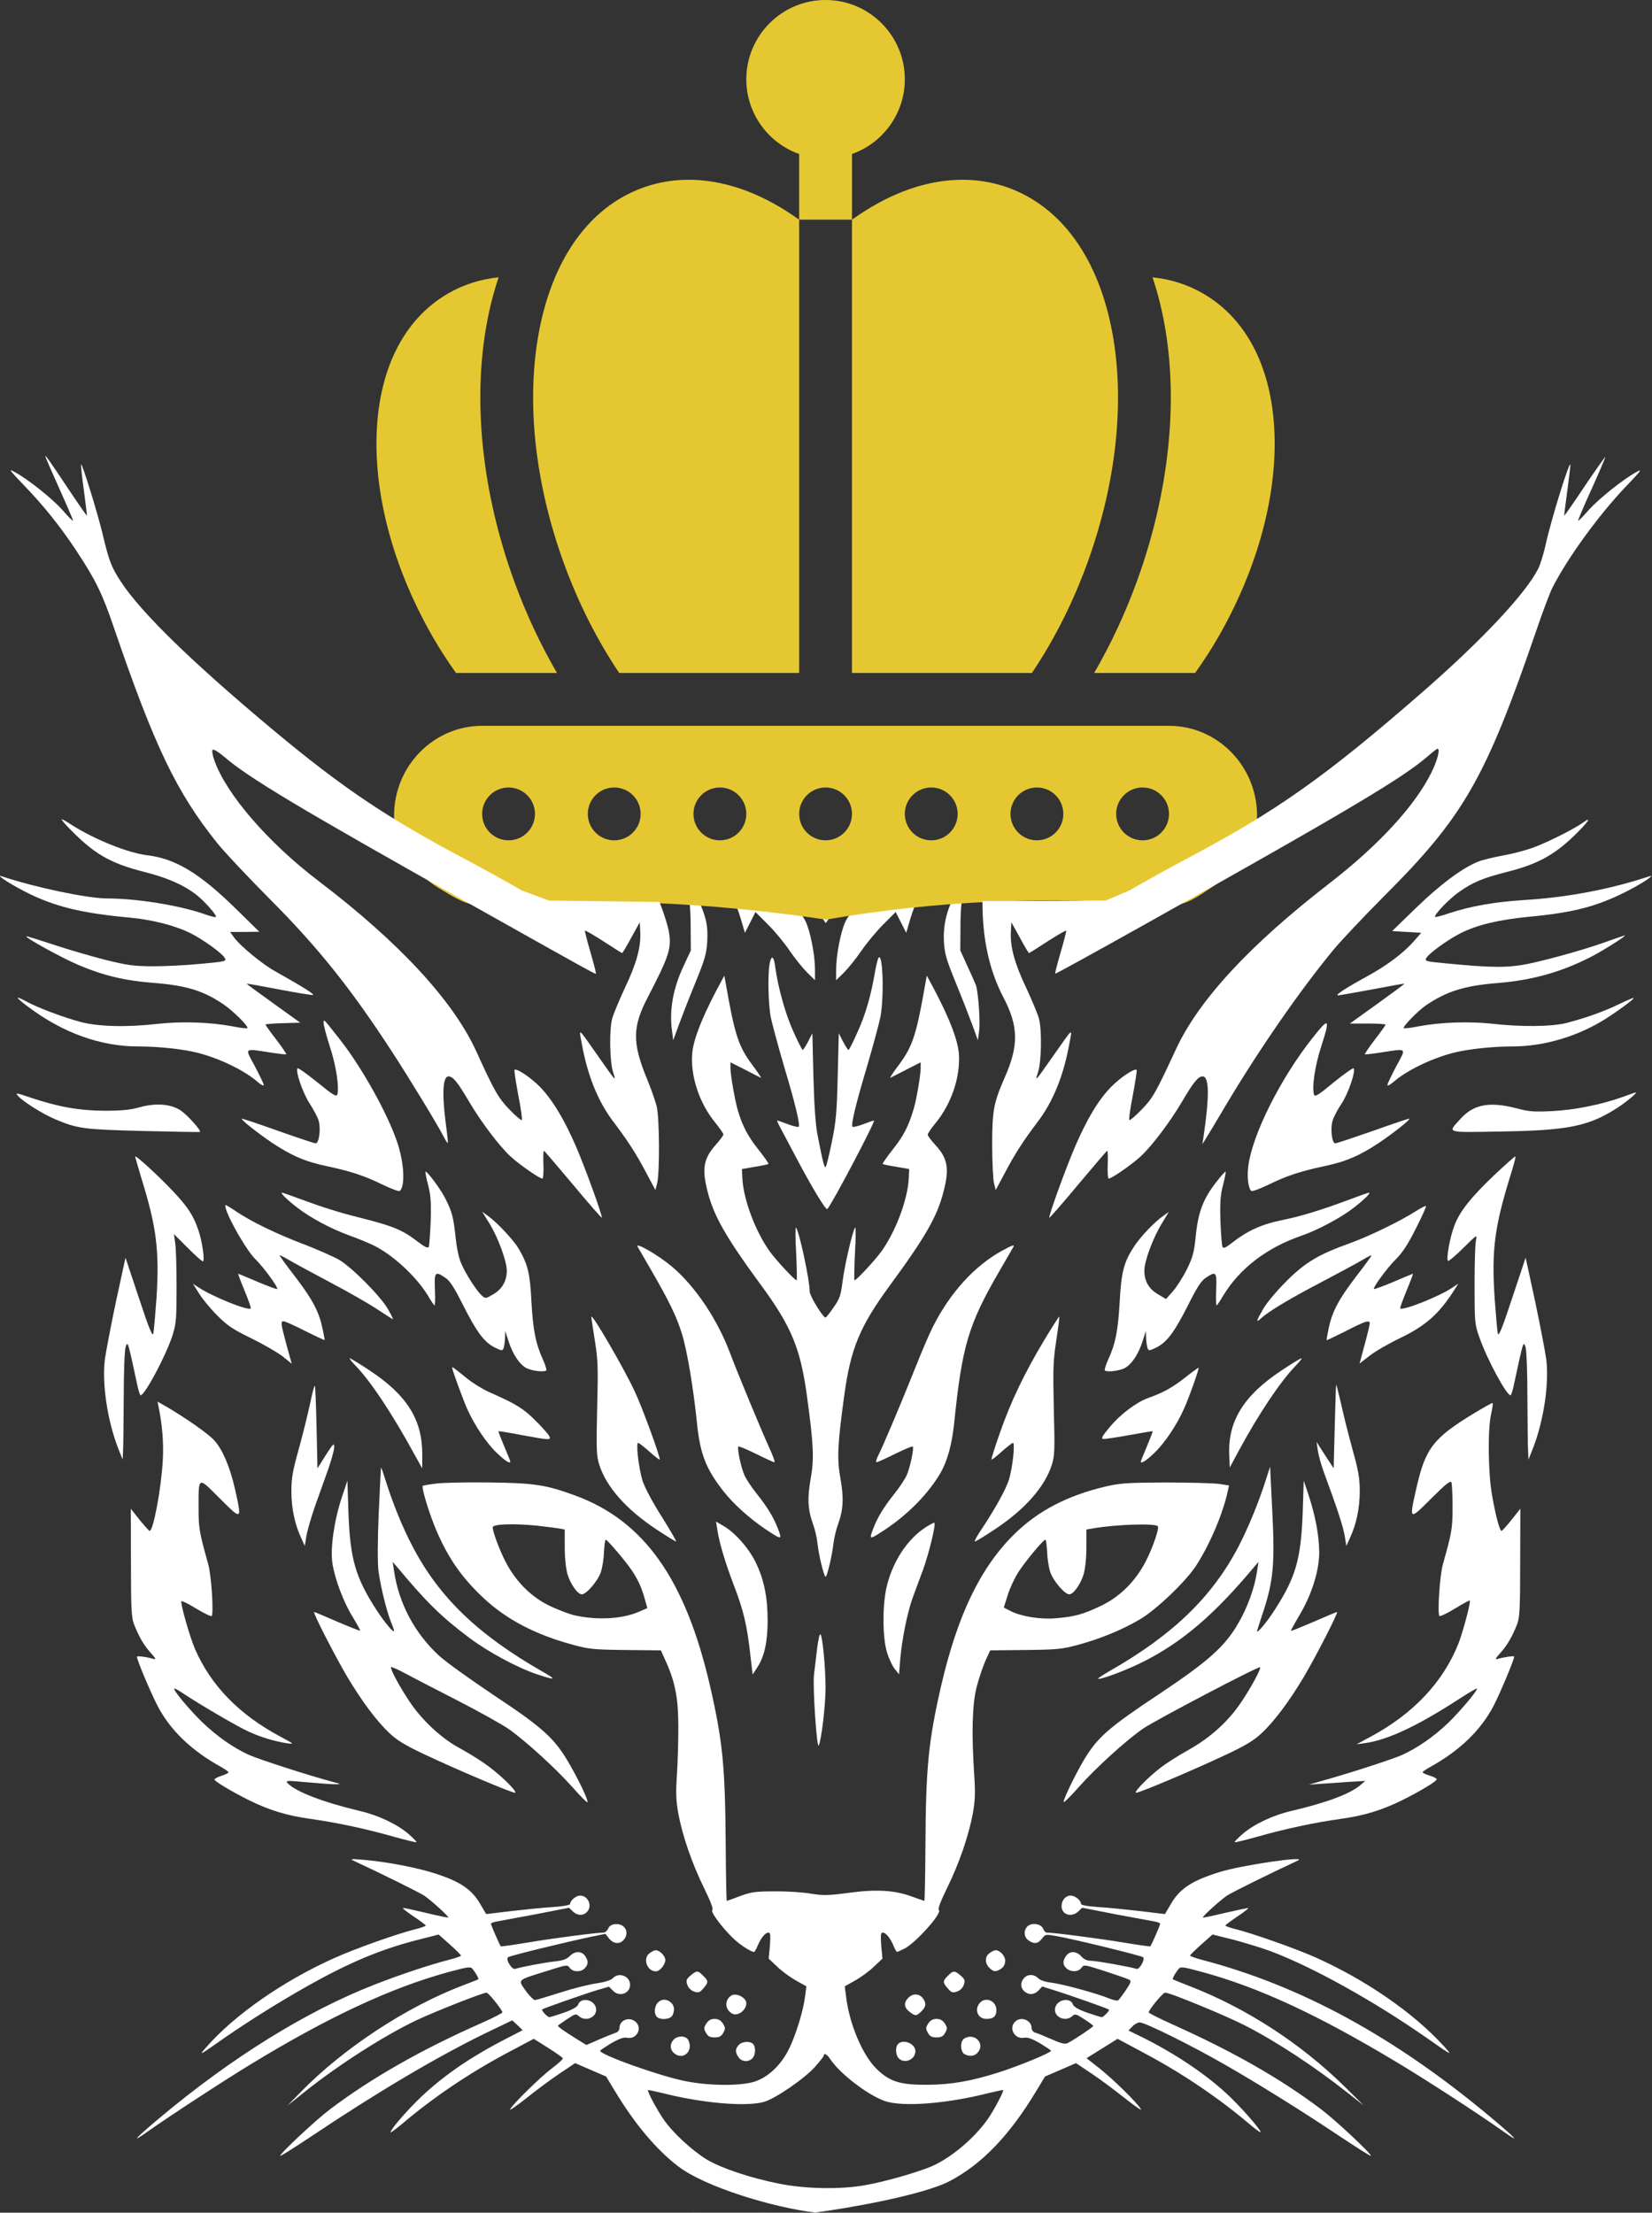 
<svg width="938" height="1256" fill="none" xmlns="http://www.w3.org/2000/svg">
  <rect width="100%" height="100%" fill="#333333" stroke="none"/>
  <path d="M38.254 469.1c14.7 15.4 23.8 20.8 43.9 25.9 12.6 3.2 21.4 7 28.7 12.4 4.7 3.5 12.6 12.3 11.7 13.1-.3.3-3.1-.4-6.4-1.6-14.3-5-38.6-8.9-55-8.9-11.4 0-40.5-6.1-59.9-12.5-4.3-1.5 3.1 3.5 12.5 8.4 16.7 8.6 32 12.4 60.2 15 12.8 1.2 25.9 4.6 34.6 9 7 3.6 17.7 11.3 19.1 13.9 1 1.9.3 2-13.7 3.3-8.1.8-20.3 1.4-27.2 1.4-11-.1-14.2-.5-27.5-3.8-8.2-2.1-21.5-6-29.5-8.7-8-2.6-14.6-4.7-14.8-4.5-.8.7 20.4 12.4 29.5 16.2 14 6 26.6 9 42.5 10.2 19 1.5 28.3 4.4 39.8 12.1 5.6 3.8 14.6 12.7 13.7 13.6-.3.3-4-.1-8.3-1-13-2.4-28.6-2.9-41.9-1.5-18 2.1-34.2 1.7-44.5-1-10-2.7-24.7-8.2-30.9-11.7-2.4-1.3-4.6-2.3-4.8-2-.2.2 2.4 2.5 5.8 5 19.8 14.9 41.2 22.6 62.6 22.6 11.7 0 25.5 1.5 33.8 3.6 12.5 3.2 26.7 10.1 34.1 16.6 1.9 1.6 3.4 2.4 3.4 1.7s-2.3-5.4-5-10.6c-5.9-10.8-6.5-10.2 8.5-7.9 5 .8 9.2 1.2 9.3 1.1.2-.2-2.3-4-5.7-8.4-3.4-4.4-6.1-8.2-6.1-8.5 0-.3 4.4-.7 9.9-.8l9.8-.3-15.3-11c-8.4-6-15.2-11-15.1-11.1.1-.2 8.3 1.3 18.2 3.2 9.9 1.9 18.6 3.3 19.4 3.2 1.2-.3-5.1-4.3-22-13.8-7.1-4-19.6-14.4-22.8-18.9l-2.2-3.1h8.3l8.3-.1-13.6-13.3c-20.4-20-34.1-28.2-49.9-30.1-10.9-1.3-29.7-8.8-42.8-17.1-2.9-1.9-5.5-3.4-5.9-3.4-.4 0 1.1 1.9 3.2 4.1Z" fill="url(#a)"/>
  <path d="M898.754 467c-5.1 3.6-20 11.1-27.9 14-4.5 1.7-12.3 3.7-17.4 4.6-5 .9-11.3 2.4-13.9 3.4-8.7 3.3-21.8 13-35.6 26.4l-13.5 13.1 8.3.5 8.2.5-4.1 4.7c-6.2 7-15.4 13.9-27 20.2-12.2 6.7-18.1 10.6-16.1 10.6.8 0 9.6-1.6 19.5-3.4 9.9-1.9 18.1-3.4 18.2-3.2.1.1-6.8 5.2-15.4 11.4l-15.6 11.2h10.1c5.6 0 10.2.3 10.2.6s-2.7 4.1-6.1 8.5c-3.4 4.4-5.9 8.2-5.7 8.4.1.1 4.4-.3 9.3-1.1 15-2.3 14.4-2.9 8.5 7.9-2.7 5.2-5 9.9-5 10.6 0 .7 1.5-.1 3.4-1.7 7.4-6.5 21.6-13.4 34.1-16.6 8.2-2.1 22-3.6 33.5-3.6 16.9 0 35.1-5.1 50.5-14.2 7.1-4.2 18.9-12.8 18.3-13.3-.2-.2-3.9 1.4-8.3 3.5-8.4 4.1-18.5 7.7-29.5 10.6-8.2 2.2-26.2 2.4-42.5.5-13.3-1.4-28.9-.9-41.9 1.5-4.3.9-8 1.3-8.3 1-.8-.7 7.8-9.6 12.4-12.8 11.9-8.1 22-11.3 41-12.8 19.5-1.6 36-6.2 52.8-14.8 6.3-3.2 20.5-12.1 19.3-12.2-.4 0-4.4 1.4-8.9 3-11.5 4.3-33.4 10.5-45.9 13.1-11.4 2.3-20.5 2.3-46.2-.2-12-1.1-12.7-1.3-11.7-3.1 1.4-2.6 12.1-10.3 19.1-13.9 9.6-4.9 21.8-7.8 39.1-9.5 25.6-2.4 38.8-5.9 55.7-14.5 9.4-4.8 16.8-9.9 12.5-8.4-22.2 7.3-46.1 11.9-71 13.4-16.8 1.1-30 3.4-42.5 7.5-4.1 1.4-7.6 2.3-7.9 2.1-.9-1 7.5-9.8 13.3-14 8.1-5.7 13.5-8 27.6-11.6 16.7-4.2 26.3-9.3 37.5-20 8.5-8.2 11.1-12 5.5-7.9Z" fill="url(#b)"/>
  <path d="M411.053 503c4.5 4.9 6.8 9.4 9.7 19l2.2 7.5 3-5.9 3-5.9 6.9 6.9c3.9 3.8 9.4 10.5 12.4 14.9s7.5 10 10 12.5l4.5 4.4v-6.1c0-8-2.6-21.5-5.3-27.2-1.1-2.5-4.8-7.3-8.1-10.6l-6-6-.9 4.3c-.5 2.9-1.2 4-2 3.5-.7-.4-3.2-2.1-5.7-3.9-6.2-4.3-11.3-6.8-19.4-9.3-3.7-1.1-7-2.1-7.3-2.1-.3 0 1.1 1.8 3 4Z" fill="url(#c)"/>
  <path d="M521.254 501.4c-8.3 2.7-13.2 5.2-20 10l-5 3.6-1.1-4.2-1-4.3-6 6c-3.3 3.3-7 8.1-8.1 10.6-2.7 5.7-5.3 19.2-5.3 27.2v6.1l4.5-4.4c2.4-2.4 6.9-8 9.9-12.4 3.1-4.5 8.7-11.2 12.5-15l6.9-6.9 3 5.9 3 5.9 2.2-7.5c2.9-9.6 5.2-14.1 9.7-19 1.9-2.2 3.1-4 2.7-4-.5.1-4 1.1-7.9 2.4Z" fill="url(#d)"/>
  <path d="M390.554 506.2c1 4.1 1.6 11.1 1.6 19.8l.1 13.5-4.2 9c-5.9 12.6-8.1 25-6.5 36.5l.7 5.5 2.9-8c1.6-4.4 5.8-15.2 9.4-24 5.7-14 6.6-17 7-24.1.3-5.8 0-9.7-1.3-14-1.9-6.7-6.8-16.5-9.5-18.9-1.7-1.5-1.7-1.3-.2 4.7Z" fill="url(#e)"/>
  <path d="M545.454 503.2c-6.8 9.1-10.1 20-9.5 31.2.4 7.1 1.3 10.1 7 24.1 3.6 8.8 7.8 19.6 9.4 24l2.9 8 .7-5.5c.7-5.2-.5-21.7-1.8-25.7-.4-1-2.5-5.9-4.8-10.8l-4.1-9 .1-13.5c0-8.7.6-15.7 1.6-19.8.8-3.4 1.4-6.2 1.2-6.2-.2 0-1.4 1.5-2.7 3.2Z" fill="url(#f)"/>
  <path d="M465.753 503.5c-.5 1.4-1 3.1-1 3.6 0 1.3-1.7 1.1-5-.6-3.6-1.9-3.8-.9-.6 3.6 1.4 1.9 4.1 5.8 6.1 8.7l3.6 5.2 3.3-4.7c1.8-2.7 4.4-6.6 5.9-8.7 3.5-5 3.4-6-.3-4.1-4.1 2.1-4.6 1.9-5.6-1.8-1.3-4.3-5-5-6.4-1.2Z" fill="url(#g)"/>
  <path d="M437.054 546.7c-1.2 5.8-.9 23 .6 30.8.8 3.8 4.2 16.4 7.6 28 6.4 21.4 9.2 33.1 8.2 34.1-.3.3-3.1-.3-6.2-1.5s-5.8-2.1-6-2.1c-.2 0 .8 2.4 2.4 5.2 1.5 2.9 5.2 9.8 8.1 15.3 9.1 17.3 17.2 30.7 18 29.8 2.6-2.7 27.7-50.3 26.5-50.3-.2 0-2.9.9-6 2.1-3.1 1.2-5.9 1.8-6.2 1.5-1-1 1.8-12.7 8.2-34.1 3.4-11.6 6.8-24.2 7.6-28 2.2-11.6 1.5-36.7-1-33.9-.4.5-1.3 4-2 7.9-2.3 13.5-5.3 24.1-9.9 34.2-2.5 5.7-4.8 10.3-5.2 10.3-.3 0-1.7-2.1-3.1-4.8l-2.4-4.7-.6 24c-.5 20.7-.9 25.8-3.3 37.5-1.5 7.4-3.1 13.9-3.5 14.3-.8.8-1.5-1.9-4.8-18.8-1-5.2-1.8-16.7-2.2-32.5l-.6-24.5-2.4 4.7c-1.4 2.7-2.8 4.8-3.1 4.8-.3 0-2.7-4.7-5.3-10.5-4.5-9.9-8.7-24.9-10.3-36.8-.8-6-2.1-6.8-3.1-2Z" fill="url(#h)"/>
  <path d="M406.553 562.6c-8.3 15.9-12.9 27.8-13.5 35.3-1.1 12.9 4 28.3 13.1 39.4 2.5 3.1 4.6 6.1 4.6 6.7 0 .5-2 3.2-4.4 5.9-6.9 7.8-7.9 13.5-4.6 26.4 3.5 13.9 10.4 26 30.3 53.1 17.4 23.7 22.5 36.1 26.2 63.5 3.7 27.1 4.1 35.3 2 46.7-1.9 10.8-1.6 17.3 1.4 25.6 1.1 2.9 2.2 7.8 2.5 10.8.7 6.7 3.7 19 4.6 19 .9 0 3.7-12 4.5-19 .4-3 1.5-7.9 2.6-10.8 3-8.3 3.3-14.8 1.4-25.6-2.1-11.4-1.7-19.6 2-46.7 3.7-27.4 8.8-39.8 26.2-63.5 20.1-27.4 26.8-39.1 30.3-53.1 3.4-12.9 2.3-18.9-4.6-26.3-2.4-2.6-4.4-5.3-4.4-5.9 0-.7 2.1-3.8 4.7-6.9 8.8-10.8 13.9-26 13-38.9-.6-7.8-4.9-19.2-13.5-35.7l-4.7-8.8-.8 4.3c-5.1 29.2-7.2 35.7-14.9 46.1-3.3 4.4-5.6 7.9-5.1 7.6.4-.2 4.5-2.2 9.1-4.6l8.2-4.2v3.2c0 4-2.5 18.8-4.1 23.7-2.8 9.4-5.7 15-11.6 22.4-3.5 4.4-6.1 8.2-5.9 8.4.2.2 3.7 1 7.7 1.6l7.4 1.3-.3 5.8c-.7 11.8-7.4 29.6-15.4 40.8-3.8 5.3-14.8 17.1-15.4 16.5-.2-.2-.1-7.2.3-15.5.5-8.3.5-14.8.1-14.4-1.3 1.3-5.9 20.9-7.1 30.3-1.1 8.4-1.6 10-5.2 15.1-2.2 3.2-4.2 5.7-4.5 5.7-1.5 0-9-12.3-9-14.7 0-6.7-6-34.4-7.8-36.4-.4-.4-.4 6.1.1 14.4.4 8.3.5 15.3.3 15.5-.6.6-11.6-11.2-15.4-16.5-8-11.2-14.7-29-15.4-40.8l-.3-5.8 7.4-1.3c4-.6 7.5-1.4 7.7-1.6.2-.2-2.4-4-5.9-8.4-5.9-7.4-9-13.4-11.6-22.3-1.6-5.5-4.1-19.9-4.1-23.6V603l8.3 4.2c4.5 2.4 8.6 4.4 9 4.6.5.3-1.8-3.2-5.1-7.6-7.7-10.4-9.8-16.9-14.9-46.1l-.8-4.3-4.7 8.8Z" fill="url(#i)"/>
  <path d="M183.754 580.8c0 1.2 1.6 7.3 3.6 13.5 3.6 10.8 5.4 23.5 4.1 27.2-.5 1.2-3-.4-11.2-7.1-5.8-4.7-10.9-8.3-11.3-8-1.4 1.4 2.9 13.8 6.8 19.9 2.2 3.4 4.6 7.8 5.2 9.9 1.3 4.5.2 12.8-1.7 12.8-.8 0-10.3-3.2-21.1-7-10.9-3.9-20.2-7-20.7-7-1.5 0 8.1 7.6 16.9 13.6 11.1 7.4 19 10.8 31.4 13.4 13.6 2.9 21.2 5.4 31.8 10.6 4.8 2.3 9.1 3.9 9.5 3.4 3.1-2.9 2.4-15.8-1.4-27.3-5.4-16.3-20.1-42.7-32.7-58.7-9.6-12.2-9.2-11.8-9.2-9.2Z" fill="url(#j)"/>
  <path d="M745.154 589.3c-17.9 22.6-33.8 54.1-36.3 72.1-.9 6.2-.2 13 1.6 14.6.4.5 4.7-1.1 9.5-3.4 10.6-5.2 18.2-7.7 31.8-10.6 12.4-2.6 20.3-6 31.4-13.4 8.8-6 18.4-13.6 16.9-13.6-.5 0-9.8 3.1-20.7 7-10.9 3.8-20.5 7-21.2 7-1.9 0-2.9-8.4-1.5-12.9.6-2.1 2.9-6.4 5.1-9.7 3.8-5.7 8.2-18.6 6.8-20-.4-.3-5.5 3.3-11.3 8-8.3 6.9-10.6 8.4-11.1 7.1-1.4-3.7.4-16.4 4-27.4 5.3-16.4 4.6-17-5-4.8Z" fill="url(#k)"/>
  <path d="M10.354 622.2c2.8 3.2 14.1 10.2 20.9 13.1 12.8 5.4 16 5.8 50 6.7 17.6.4 32.1.7 32.3.5.8-.7-6.9-9.3-10.6-11.9-5.6-4-14.4-4.7-24-2-5 1.4-9.9 1.9-19.7 1.9-14.4-.1-26.3-2.2-42-7.5-8.3-2.8-8.7-2.8-6.9-.8Z" fill="url(#l)"/>
  <path d="M921.254 622.7c-12.1 4.3-27.2 7.4-40 8-10.3.5-13.2.3-20.2-1.6-15.3-3.9-24.3-2.3-31.7 5.9-7.5 8.3-9.2 7.8 22.2 7.3 39.1-.6 50.6-3 67-13.6 5.5-3.6 11.7-8.9 10.1-8.6-.2 0-3.5 1.2-7.4 2.6Z" fill="url(#m)"/>
  <path d="M76.754 656.5c0 .4 1.6 5.7 3.4 11.9 8.8 28.2 10.4 41.4 8.7 68.6-.7 9.6-1.5 18.6-1.8 20-.5 1.9-2.5-3-8.2-20.3l-7.6-22.8-5.4 24.9c-2.9 13.7-5.7 28.5-6.3 32.8-1.7 13.8 1.4 34.6 7.5 50.4l2.6 6.5.2-4.5c.2-2.5.3-16.2.4-30.5 0-15.2.5-27.2 1.1-29 1-2.8 1.2-2.5 3.2 6 1.1 4.9 2.6 11.8 3.3 15.2.7 3.5 1.6 6.3 2 6.3 2.4 0 14.5-22.8 18.1-34 2.1-6.8 2.3-9.3 2.3-27.5 0-11-.3-22.2-.8-25l-.7-5 7.8 7.8c4.2 4.2 8.1 7.7 8.6 7.7 1.3 0-.3-11.3-2.5-17.7-2.8-8.3-6-13.2-14.4-22.1-8.1-8.6-21.5-20.9-21.5-19.7Z" fill="url(#n)"/>
  <path d="M848.454 667c-13.4 12.8-19.7 20.7-22.7 28.8-2.5 6.4-4.7 18.8-3.6 19.9.3.4 4.3-2.9 8.7-7.3 7.8-7.7 7.9-7.8 7.2-4.4-.5 1.9-.8 13.4-.8 25.5 0 21.5.1 22.2 2.8 29.8 4.3 12.3 15.3 32.7 17.6 32.7.4 0 1.3-2.8 2-6.3.7-3.4 2.2-10.3 3.3-15.2 2-8.5 2.2-8.8 3.2-6 .6 1.8 1.1 13.8 1.1 29 .1 14.3.2 28 .4 30.5l.2 4.5 2.6-6.5c6.1-15.8 9.2-36.6 7.5-50.4-.6-4.3-3.4-19.1-6.3-32.8l-5.4-24.9-7.6 22.8c-5.7 17.3-7.7 22.2-8.2 20.3-.3-1.4-1.1-10.4-1.8-20-1.8-27.2-.1-40.3 8.7-68.9 2-6.2 3.4-11.5 3.1-11.7-.2-.2-5.6 4.6-12 10.6Z" fill="url(#o)"/>
  <path d="M242.953 672.2c1.6 5.9 1.9 9.9 1.6 20.8-.3 7.5-.8 14.1-1.1 14.8-.6.8-2.1.1-5.2-2.2-10.3-7.9-14.3-9.5-38.2-15.5-6.8-1.7-18.3-5.3-25.7-8.1-7.4-2.7-13.8-5-14.2-5-1.3 0 2.9 4.1 8.8 8.6 7.4 5.7 18.6 11.7 28.9 15.5 4.5 1.6 10.6 4.1 13.6 5.5 11.2 5.3 24.8 17.8 31.5 28.8 1.8 3.1 3.5 5.6 3.8 5.6.3 0 .4-4 .2-9-.4-10.1.1-10.6 5.9-6.7 2.6 1.7 5 5.4 10.1 15.6 7.8 15.4 12 21 18 24 4 1.9 4.3 2 5 .3.3-.9.7-3.5.8-5.7l.1-4 1.9 5.8c2.4 7.5 6.2 13.2 10.2 15.3 3.2 1.6 10.1 2.4 11.2 1.3.4-.3-.5-3-1.8-6-4.2-9.2-5.7-16.8-6.6-32.9-.8-16.3-2-21.2-7.3-30.3-2.9-4.9-12.5-15.1-17.5-18.6l-3.2-2.3 4.1 6.6c4.8 7.7 9.9 21.4 9.9 26.9 0 5.8-2.6 10.4-7.7 13.4-4.3 2.5-4.4 2.5-6.5.7-3.1-2.9-9.1-12.2-11.7-18.3-1.4-3.2-2.6-9.1-3.2-15-1.1-10.7-2-14.3-5.7-21.6-2.3-4.8-10.1-15.4-11.3-15.5-.3 0 .3 3.3 1.3 7.2Z" fill="url(#p)"/>
  <path d="M691.154 670.3c-8 10-10.9 17.6-12.3 32.2-.9 8.5-1.6 11.2-5 18.1-2.2 4.4-5.8 10-7.9 12.4l-3.9 4.4-4.5-2.7c-5.2-3-7.8-7.5-7.8-13.4 0-5.4 4.9-18.6 9.8-26.6l4.1-6.8-3.2 2.3c-4.8 3.3-12.9 11.8-16.5 17.3-5.8 8.8-7.3 14.5-8.2 31.5-.9 16.2-2.4 23.9-6.6 32.9-1.3 3-2.2 5.7-1.8 6 1.1 1.1 8 .3 11.2-1.3 4-2.1 7.8-7.8 10.2-15.3l1.9-5.8.1 4c.1 2.2.5 4.8.8 5.7.7 1.7 1 1.6 5-.3 6-3 10.2-8.6 18-24 5.1-10.2 7.5-13.9 10.1-15.6 5.8-3.9 6.3-3.4 5.9 6.7-.2 5-.1 9 .2 9 .3 0 2-2.5 3.8-5.6 9.4-15.5 24.9-27.3 44.5-34 9-3.1 22.2-10.1 29.4-15.7 6.1-4.7 10.2-8.7 8.8-8.7-.4 0-6 2-12.4 4.4-14.2 5.3-26.2 9-36.1 11-12.8 2.6-20.4 6.1-30.2 13.8-2.7 2.1-3.9 2.5-4.4 1.6-.4-.7-.9-7.3-1.2-14.8-.3-10.9 0-14.9 1.6-20.8 1-3.9 1.6-7.2 1.3-7.2-.3.1-2.5 2.4-4.7 5.3Z" fill="url(#q)"/>
  <path d="M128.254 686.2c2.1 6.9 12.2 24.2 16.7 28.5 4.9 4.8 13.2 16.2 12.4 17-.2.2-5.2-1.6-11.1-4.1-5.9-2.5-10.8-4.6-11-4.6-.2 0 1.4 4.3 3.6 9.6s3.8 9.8 3.5 10.1c-1.4 1.5-21.5-6.6-29.4-11.8l-3.4-2.2 3.4 5.4c1.8 3 6.4 8.6 10.3 12.5 6 6 8.8 7.9 19.5 13.1 6.9 3.4 14.8 8 17.7 10.2l5.2 4.2-3-10.8c-3.3-12.3-3.4-13.3-1.6-13.3.8 0 6.3 2.5 12.2 5.5 6 3 11 5.3 11.1 5.2.1-.1-.5-3-1.2-6.5-2-9.5-5.5-16.3-15.4-29.3-5-6.4-9-12-9-12.3 0-.3 2.4.9 5.3 2.6 2.8 1.7 13.3 7.3 23.2 12.6 9.9 5.2 21.8 12 26.5 15.1 4.7 3.1 8.8 5.7 9.2 5.9.5.2-.7-2.2-2.5-5.4-4.1-7.4-20.5-23.9-27.9-28.3-3.2-1.8-12-5.7-19.5-8.6-15.4-5.8-29.9-12.8-38.6-18.6-3.2-2.2-6.1-3.9-6.3-3.9-.3 0-.2 1 .1 2.2Z" fill="url(#r)"/>
  <path d="M803.754 687.6c-8.8 5.6-25.7 13.8-36.5 17.8-18.5 6.6-25.9 11-36.6 21.6-5.6 5.6-11.1 12.1-13.3 15.8-4.2 7.3-4.4 8.3-1.3 5.5 4.1-3.8 16-11 34.2-20.5 9.9-5.2 20.4-10.9 23.3-12.6 2.8-1.7 5.2-2.9 5.2-2.6 0 .3-4 5.9-9 12.3-9.9 13-13.4 19.8-15.4 29.3-.7 3.5-1.2 6.4-1.1 6.5.1.2 5-2.2 11-5.2 11.1-5.7 13.5-6.4 13.5-4.3 0 .7-1.3 6.1-2.9 12l-2.9 10.8 5.8-4.5c3.2-2.5 11-7 17.3-10 14.7-7.1 22.2-13.8 31.1-27.9l1.9-3-3.4 2.3c-7.6 5.1-28.1 13.2-29.6 11.8-.2-.3 1.4-4.8 3.6-10.1s3.8-9.6 3.6-9.6c-.2 0-5.1 2.1-11 4.6-5.9 2.5-10.9 4.3-11.1 4.1-.8-.8 7.6-12.2 12.6-17.1 3.6-3.6 6.7-8.3 11.2-17.3 3.4-6.7 6-12.4 5.7-12.7-.2-.3-2.9 1.1-5.9 3Z" fill="url(#s)"/>
  <path d="M362.054 707.7c.3.5 3.7 6.4 7.7 13.3 10.1 17.5 14.4 26.2 17.4 36 2.9 9 6.7 31.7 8.6 51 1.8 17.4 5.1 25.9 15.2 38.7 5.6 7.1 14.5 15.1 23.5 21.2 9.5 6.3 9.7 6.3 7.4.2-2.6-6.8-5.9-12.3-12.1-20.1-2.9-3.6-6.1-8.4-7.1-10.7-2-4.6-4.2-15.3-3.4-16.2.3-.3 4.8 1.6 10.1 4.2 5.2 2.6 9.8 4.7 10.3 4.7.6 0-.8-3.7-2.9-8.3-4.2-9.1-18.3-43.1-22.4-54.1-7.2-19-19.8-37.7-32.9-48.7-7.6-6.4-21.1-14.2-19.4-11.2Z" fill="url(#t)"/>
  <path d="M568.854 710c-15.6 8.6-29.4 23.8-39.1 43-2.1 4.1-6.8 15.1-10.5 24.5-7.8 19.5-17.8 43.2-20.6 48.7-1.1 2.1-1.5 3.8-.9 3.8.5 0 5.2-2.1 10.4-4.7 5.3-2.6 9.8-4.5 10.1-4.2.8.9-1.4 11.6-3.4 16.2-1 2.3-4.2 7.1-7.1 10.7-6.2 7.8-9.5 13.3-12.1 20.1-2.3 6.1-2.1 6.1 7.4-.2 13.1-8.8 24.4-20.5 31-31.9 3.9-6.8 6.5-16.4 7.7-28 4.5-43.9 8-56 25.6-86.3 4.2-7.2 7.8-13.5 8.1-14 .8-1.4-1.2-.7-6.6 2.3Z" fill="url(#u)"/>
  <path d="M335.754 747.5c0 .6.9 6.6 2 13.5 1.8 11.1 1.9 15.4 1.3 38.6-.5 23.5-.4 26.6 1.2 31.8 4 12.6 15.3 25.4 32.4 36.7 5.7 3.8 10.8 6.9 11.2 6.9.4 0-3.3-6.4-8.2-14.2-5.4-8.5-9.7-16.7-10.9-20.5-2.1-7-3.8-21.3-2.4-21.3.5.1 3.4 2.3 6.4 5 3 2.7 5.6 4.7 5.8 4.5.7-.7-10-30-14.3-39-6.4-13.6-24.5-44.7-24.5-42Z" fill="url(#v)"/>
  <path d="M592.854 760.8c-11.1 18.5-18.9 34.7-25.1 52.5-2.9 8.2-5 15-4.8 15.2.2.2 2.8-1.8 5.8-4.5s5.9-4.9 6.4-5c1.3 0-.2 14.3-2.3 20.9-1.7 5.6-8.3 17.4-16.3 29.3-2.1 3.2-3.5 5.8-3 5.8s5.6-3.1 11.3-6.9c17.1-11.3 28.4-24.1 32.4-36.7 1.6-5.2 1.7-8.3 1.1-31.6-.5-23.1-.4-27.2 1.4-38.9 1.1-7.3 1.9-13.3 1.7-13.5-.2-.2-4 5.8-8.6 13.4Z" fill="url(#w)"/>
  <path d="M201.854 775.2c8.5 8.7 20.9 27.3 33.7 50.8l4.2 7.5v-8.1c0-19.6-8.7-33.5-29.9-47.5-5.7-3.8-10.8-6.9-11.3-6.9-.4 0 1.1 1.9 3.3 4.2Z" fill="url(#x)"/>
  <path d="M727.653 777.9c-21.3 14.1-30.4 28.6-29.7 47.5l.3 7.6 5.5-10.2c11-20.3 23.2-38.5 31.5-47.1 2.5-2.6 4.2-4.7 3.7-4.7s-5.6 3.1-11.3 6.9Z" fill="url(#y)"/>
  <path d="M256.754 776.4c0 1.3 5.9 17.3 8.4 23.1 4.3 9.6 11.1 19.7 17 25.3 4.7 4.5 7.6 6.3 7.6 4.8 0-.3-1.6-4.2-3.5-8.7-1.9-4.5-3.4-8.4-3.2-8.5.1-.1 6.1.8 13.2 2.2 16.3 3 16.9 3 15.5.4-.6-1.1-4.1-5.1-7.9-8.8-6.7-6.7-10.7-9.2-26.1-16-3.6-1.6-9.2-5-12.5-7.7-8.5-6.8-8.5-6.8-8.5-6.1Z" fill="url(#z)"/>
  <path d="M673.354 781.6c-7.3 5.8-12.8 8.9-21.3 11.9-6.9 2.5-15.6 9-22.1 16.7-4.2 5.1-4.9 6.4-3.5 6.6 1 .1 7.7-.9 14.8-2.2 7.2-1.3 13.1-2.3 13.2-2.2.2.1-1.3 4-3.2 8.5-1.9 4.5-3.5 8.4-3.5 8.7 0 1.5 2.9-.3 7.6-4.8 5.9-5.6 12.7-15.7 17-25.3 3.1-7 8.6-22.6 8.2-23.1-.2-.1-3.4 2.2-7.2 5.2Z" fill="url(#A)"/>
  <path d="M176.054 796.8c-1.3 5.9-4.1 17.4-6.4 25.7-3.5 12.4-4.2 16.5-4.2 24 0 9.6 1.9 18.6 5.5 26.4l2.1 4.6.9-5.5c.5-3 2.7-10.7 4.9-17 2.3-6.3 5.6-15.8 7.5-21 1.8-5.2 3.4-10.9 3.4-12.5 0-2.7-.5-2.2-4.8 4.5l-4.7 7.5-.5-23.2c-.3-12.7-.7-23.4-1-23.7-.3-.2-1.5 4.3-2.7 10.2Z" fill="url(#B)"/>
  <path d="M758.654 786c-.1.3-.5 11.1-.8 24l-.6 23.5-4.9-7.5-4.8-7.5.7 4.9c.4 2.7 2 8.6 3.7 13 7.2 19.5 10.8 30.5 11.6 35.6l.9 5.5 2.1-4.6c3.6-7.8 5.5-16.8 5.5-26.4 0-7.4-.7-11.6-4.2-24.1-2.3-8.3-5.2-20-6.5-26-1.4-6-2.6-10.7-2.7-10.4Z" fill="url(#C)"/>
  <path d="M215.054 858.7c-.7 15.8-.7 28.5-.2 32.7 1.1 8.4 4.4 22.3 7 28.9 1.1 2.6 1.9 5.1 1.9 5.4 0 1.7-5.6-5-10.1-12-11.9-18.5-14.8-28.7-15.8-54.7l-.6-18.5-3.2 9.5c-4.4 13.4-6.6 29.1-5.3 37.5 1.5 9.2 6.3 22 11.6 30.5 2.4 4 4.3 7.4 4.1 7.6-.2.2-6-2.1-13-5.1-6.9-3-12.8-5.5-13.1-5.5-1 0 11.9 25.1 18.8 36.8 8.3 13.9 16.8 25.3 24 32 4.2 4 9 6.9 18.9 11.6 19.2 9.1 51.8 22.9 52.5 22.2 1-1.1-9.8-11.4-17.3-16.5-3.8-2.7-10.6-6.8-15-9.2-10-5.5-21-15.8-27.9-26.3-5.9-8.9-11-18.5-10.3-19.3.3-.2 3.8 1.3 7.9 3.5 4 2.2 17.2 9 29.3 15.2 12.1 6.2 25.2 13.5 29.2 16.2 9.8 6.8 27.1 22.6 36.8 33.5 4.4 5 8.1 8.7 8.3 8.3.5-1.2-4.4-11.5-10-21.3-8.5-14.9-14.9-20.7-43.1-39.4-13.6-9.1-27.7-19.2-31.3-22.6-13.7-12.7-22.5-29.3-25.3-47.2l-.9-5.9 2.2 2.5c17 20.4 25.3 28.6 41.6 40.8 10.6 7.9 27.1 16.8 38.2 20.5 10.8 3.6 11.4 3.2 2.8-1.7-36.4-20.8-58.5-42.1-73.5-70.9-5.7-10.8-11.1-24.1-15.2-37.1-1.3-4.2-2.5-7.7-2.7-7.7-.1 0-.7 11.6-1.3 25.7Z" fill="url(#D)"/>
  <path d="M718.754 840c-4 12.6-9.9 27-15.5 37.8-15 28.7-37.2 50.2-73.5 70.9-4.1 2.4-6.9 4.3-6.2 4.3 3.1 0 17.3-5.5 26.5-10.2 21.8-11.2 39.7-26.6 62-53.3l2.5-2.9-.9 5.9c-1.4 9.2-5.5 20.3-10.6 29-7.7 13.3-17.1 21.6-45.8 40.7-25.9 17.2-32.7 22.9-39.7 33.4-4.7 7-14.1 25.9-13.6 27.3.1.5 3.9-3.2 8.3-8.2 9.7-11 27.1-26.8 36.8-33.5 7-4.8 65.7-35.6 66.4-34.8.7.7-4.7 10.8-10.3 19.2-7.4 11.3-17.7 20.6-30.3 27.7-5.8 3.2-13 7.8-16 10.2-6.9 5.3-14.7 13.2-13.9 14.1.7.7 33.3-13.1 52.5-22.2 9.9-4.7 14.7-7.6 18.9-11.6 7.2-6.7 15.7-18.1 24-32 6.9-11.7 19.8-36.8 18.8-36.8-.3 0-6.2 2.5-13.1 5.5-7 3-12.8 5.4-13 5.2-.2-.2 1.9-4 4.5-8.4 7.2-11.9 11.5-25.6 11.5-36.3-.1-9.4-2.1-20.3-6.1-32.5l-2.7-8-.6 18.5c-1 26-3.9 36.2-15.8 54.7-4.3 6.8-10.1 13.7-10.1 12.2 0-.3 1.3-4.4 2.9-9.2 6.4-19 7.3-28.4 5.7-59.7l-1.2-24.5-2.4 7.5Z" fill="url(#E)"/>
  <path d="M407.254 868.1c1.2 7.9 4.5 18.8 9.4 31.7 5.4 13.9 7.6 23 9.4 39.8l1.3 10.9 2.6-4c4-6 5.9-14.4 5.9-26.6 0-13.1-2-23.1-6.6-32.7-3.9-8.2-12-17.4-18.6-21.1l-4.1-2.4.7 4.4Z" fill="url(#F)"/>
  <path d="M525.654 866.9c-10.7 6.8-19.4 20.4-22.5 35.1-2.2 10.9-2 27.9.5 36 1.1 3.6 3.1 7.8 4.4 9.4l2.4 3 .7-8.5c1-11.6 4-26.3 6.9-34.5 1.4-3.8 4.1-11.2 6.1-16.5 3.3-9.2 7.3-25.5 6.4-26.5-.3-.2-2.4.9-4.9 2.5Z" fill="url(#G)"/>
  <path d="M463.954 935.7c-.6 4.8-1.4 11.7-1.8 15.2-.7 7.4 1.6 41.8 2.7 39.9 1.5-2.7 3.9-22.9 3.9-32.7 0-11.3-1.7-29.2-2.9-30.4-.5-.4-1.3 3.2-1.9 8Z" fill="url(#H)"/>
  <path d="M483.754 87.42c17.459-6.192 30-22.865 30-42.42 0-24.813-20.187-45-45-45s-45 20.187-45 45c0 19.555 12.541 36.228 30 42.42v37.275h30V87.42Z" fill="url(#I)"/>
  <path d="M351.587 382h102.167V124.695c-9.576-6.847-19.369-12.269-29.096-16.039-20.74-8.038-41.383-8.762-59.696-2.097-30.299 11.028-51.265 40.271-59.037 82.344-7.245 39.223-2.186 85.686 14.246 130.832 8.189 22.498 18.862 43.586 31.416 62.265Z" fill="url(#J)"/>
  <path d="M585.921 382c12.555-18.679 23.227-39.767 31.416-62.266 16.431-45.146 21.49-91.609 14.245-130.832-7.771-42.072-28.738-71.316-59.037-82.344-18.313-6.667-38.956-5.94-59.695 2.097-9.727 3.769-19.52 9.192-29.096 16.038V382h102.167Z" fill="url(#K)"/>
  <path d="M291.98 329.995c-18.234-50.096-23.758-102.139-15.557-146.541 1.693-9.164 3.938-17.849 6.684-26.041-10.27 1.05-19.902 4.106-28.687 9.178-25.563 14.758-39.997 44.095-40.645 82.606-.601 35.714 10.839 75.77 32.212 112.789 3.949 6.841 8.289 13.512 12.936 20.015h57.325c-9.427-16.236-17.611-33.714-24.268-52.006Z" fill="url(#L)"/>
  <path d="M723.732 249.197c-.647-38.511-15.081-67.848-40.644-82.606-8.785-5.071-18.417-8.127-28.688-9.177 2.746 8.192 4.991 16.876 6.683 26.04 8.202 44.401 2.678 96.444-15.555 146.541-6.658 18.292-14.842 35.77-24.27 52.005h57.325c4.647-6.502 8.987-13.174 12.937-20.015 21.373-37.019 32.813-77.074 32.212-112.788Z" fill="url(#M)"/>
  <path d="M663.754 412h-390c-27.57 0-50 22.879-50 51 0 18.956 12.192 33.49 27.279 42.28 7.296 4.25 13.735 8.72 22.721 8.72 62.831-4.667 127.913-2 195.246 8 63.667-11 128.585-13.667 194.754-8 9.81 0 15.97-4.937 23.699-9.936 13.994-9.05 26.301-22.949 26.301-41.064 0-28.121-22.43-51-50-51Zm-375 65c-8.284 0-15-6.716-15-15 0-8.284 6.716-15 15-15 8.284 0 15 6.716 15 15 0 8.284-6.716 15-15 15Zm60 0c-8.284 0-15-6.716-15-15 0-8.284 6.716-15 15-15 8.284 0 15 6.716 15 15 0 8.284-6.716 15-15 15Zm60 0c-8.284 0-15-6.716-15-15 0-8.284 6.716-15 15-15 8.284 0 15 6.716 15 15 0 8.284-6.716 15-15 15Zm60 0c-8.284 0-15-6.716-15-15 0-8.284 6.716-15 15-15 8.284 0 15 6.716 15 15 0 8.284-6.716 15-15 15Zm60 0c-8.284 0-15-6.716-15-15 0-8.284 6.716-15 15-15 8.284 0 15 6.716 15 15 0 8.284-6.716 15-15 15Zm60 0c-8.284 0-15-6.716-15-15 0-8.284 6.716-15 15-15 8.284 0 15 6.716 15 15 0 8.284-6.716 15-15 15Zm60 0c-8.284 0-15-6.716-15-15 0-8.284 6.716-15 15-15 8.284 0 15 6.716 15 15 0 8.284-6.716 15-15 15Z" fill="url(#N)"/>
  <path d="M90.154 799.1c2 10.1 2.8 19.6 2.3 29.4-.8 15.9-5.4 40.6-7.5 40.5-.4-.1-2.9-2.9-5.7-6.3l-5-6.3.1 30.6c0 25.5.3 31.2 1.6 34.6 2.8 7.3 5.8 12.4 9.6 16.6 2.8 3.1 3.2 3.9 1.7 3.5-3.9-1.2-9.5-1.9-9.5-1.3 0 1.9 7.6 19.9 11.7 27.9 7.2 13.8 19.2 25.4 36.1 34.7 2.3 1.3 4.2 2.7 4.2 3 0 .4-1.8 1.3-4 2s-4 1.7-4 2.1c0 1 9.5 6.7 19.5 11.7 11.7 5.8 22 8.9 35.3 10.7 14.9 2.1 31.3 5.6 47.1 10.1 6.8 1.9 12.5 3.3 12.8 3.1.2-.3-1.8-2.3-4.4-4.6-6.6-5.7-17.5-10.8-28-13.2-20.3-4.8-36.3-10.9-40.7-15.7-1.4-1.6-.6-1.6 11.2-.5 7 .6 14.3 1.2 16.2 1.1 3.1 0 2.9-.1-2-1.4-13.5-3.6-41.7-12.7-47.5-15.3-8.9-4.1-17.8-10.3-26.4-18.5-7.2-7-16.7-18.3-15.9-19.1.2-.2 2.4.9 4.8 2.6 8.8 5.9 31.6 19.3 37.6 21.9 6.9 3.2 14.9 5.5 21.4 6.5 4.5.6 4.5.6-3.5-3.7-23.4-12.5-39.4-28.9-48.5-49.7-3-6.9-8.3-25.6-7.8-27.2.2-.4 3.9 1.4 8.3 4.1 4.4 2.7 8.4 4.6 8.9 4.3 1.3-.9-.1-22.9-1.9-29.3-5.1-18.4-5.5-20.4-5.5-31.9 0-18.4-.5-18.1 12.1-5.5 12.6 12.6 12.6 12.6 8.5-5.7-2.8-12.2-6.9-21.9-11.6-27.2-3.1-3.6-16.7-13.1-27.4-19.3l-4.9-2.8.7 3.5Z" fill="url(#O)"/>
  <path d="M837.154 802.1c-23.5 14.3-27.8 19.9-33 42.9-4.1 18.2-4.1 18.2 8.5 5.6 8.5-8.5 11-10.4 11.5-9.1.3.9.6 7.2.6 13.9 0 12.2-.3 14.1-5.5 32.6-1.8 6.4-3.2 28.4-1.9 29.3.5.3 4.5-1.6 8.9-4.3 4.4-2.7 8.1-4.7 8.3-4.5.7.6-3.9 17.9-6.4 24.3-8.7 22-25.7 40-49.9 53l-8 4.3 4.5-.6c13.2-1.8 30-9.7 54.5-25.6 4.9-3.2 9.1-5.6 9.3-5.4.8.7-9.5 12.9-16.4 19.6-8.1 7.7-17.2 14-25.9 18-5.5 2.5-30.8 10.7-47.5 15.3l-5.5 1.6 7.5-.5c4.1-.3 11.3-.7 16-1.1l8.5-.5-2.5 2.1c-5.9 5.2-19 10.1-39.3 14.9-10.5 2.4-21.4 7.5-28 13.2-2.6 2.3-4.6 4.3-4.4 4.6.3.2 6-1.2 12.8-3.1 15.8-4.5 32.2-8 47.1-10.1 13.3-1.8 23.6-4.9 35.3-10.7 10.4-5.2 19.5-10.7 19.5-11.8 0-.5-1.8-1.5-4-2.1-2.2-.7-4-1.5-4-1.9 0-.3 1.9-1.7 4.3-3 16.8-9.3 28.8-20.9 36-34.7 3.9-7.6 11.7-26.2 11.7-28 0-.5-5.9.3-9.5 1.4-1.5.4-1.1-.4 1.7-3.5 3.8-4.2 6.8-9.3 9.6-16.6 1.3-3.4 1.6-9.1 1.6-34.6l.1-30.6-5 6.3c-2.7 3.4-5.3 6.2-5.7 6.3-1 0-3.4-8.8-5.4-20.5-2.2-12.2-2.5-37.2-.5-45.8.7-3.2 1.1-6 .9-6.3-.3-.2-4.9 2.4-10.4 5.7Z" fill="url(#P)"/>
  <path d="M247.854 842.1c-4.1.5-7.6 1.1-7.8 1.3-.8.7 2.8 13 6.4 22.1 6.8 17.1 15 29.4 28.1 41.6 13 12.2 29.7 20.9 51 26.6 8.8 2.4 11.7 2.7 29.7 2.9l20 .2 2.7 6c5.4 11.9 7.2 21.3 7.2 37.2 0 8-.3 20.3-.8 27.5-.7 10.6-.5 14.6.8 22 2.4 12.7 7.7 28.1 14.5 42 3.8 7.7 5.5 12.2 4.8 12.7-1.2.8 4.8 9.1 11.4 15.6 3.6 3.7 10.5 8.2 12.3 8.2.3 0 1.3-1.7 2.1-3.7 1.9-4.4 4.3-7.3 6.1-7.3 1.1 0 1.2 1.6.8 7.4l-.7 7.4 4.7 4.4c2.5 2.5 7.3 6 10.6 7.9l6.1 3.4-.7 5.5c-.9 7.8-5 21.3-8.9 29.5-4.6 9.6-12.1 16.7-20.1 19.2-8.4 2.5-26.6 2.3-40-.6-14.8-3.1-47.4-14.8-47.4-17 0-.3 2.9-2.2 6.3-4.3 4.6-2.6 7-3.5 9-3.1 5.4 1.1 8.9-5.4 4.9-9-3.5-3.2-9.2-1.1-9.2 3.4 0 1.1-.8 2.2-1.7 2.6-1 .3-5.3 2-9.5 3.8l-7.6 3.3-6-3.7c-7.4-4.6-10.7-7-10.1-7.4.2-.2 2.6-1.8 5.2-3.6 4.5-3 5-3.2 6.6-1.7 4.1 3.7 11 .3 9.7-4.8-1.2-4.8-8.7-6-10.1-1.7-.4 1.2-3.1 2.8-7.9 4.5-4.1 1.4-7.8 2.6-8.4 2.6-1.1 0-4.7-3.8-4.1-4.4.7-.6 24.9-9.1 31.7-11.1l6.2-1.8 2.1 2.1c3.6 4 9.9 1.9 9.9-3.2 0-4.9-6.3-7.3-9.7-3.8-1.1 1.2-4.5 2.3-9.3 3-4.2.6-13.4 2.9-20.5 5.2-7.2 2.3-13.6 4.2-14.4 4.3-.8.1-3.2-2.3-5.3-5.2-4.6-6.6-5.3-5.9 11.6-11.2 11.7-3.7 12-3.8 13.3-1.9 1.8 2.5 6.5 2.6 8.6.2 2.1-2.3 2.1-4.1.1-7-2-2.9-5.9-2.8-8.7.2-1.7 1.7-3.8 2.5-8.7 3-6.1.7-18.4 3-22.2 4.2-1.9.6-5.6-5.3-4.1-6.6.8-.8 31.5-8.3 47-11.6l8.3-1.7 2 2.6c2.5 3.1 6 3.5 8.3.9 3.7-4.1.8-9.5-4.7-9-2.1.2-3.4 1-4.1 2.6-.5 1.2-1.7 2.2-2.5 2.2-4.1 0-29.3 3.3-42.8 5.6-8.5 1.4-15.5 2.4-15.6 2.2-.7-.8-5.6-12.1-5.6-12.8 0-.4 1.5-1 3.3-1.3 1.7-.3 11.7-2.2 22.1-4.1l18.9-3.7 2.2 2.1c2.6 2.4 5.8 2.6 7.9.4 3.4-3.3.9-9.4-3.8-9.4-2.3 0-5.6 2.8-5.6 4.7 0 .7-3.9 1.4-9.7 1.8-5.4.3-16.1 1.4-23.9 2.3l-14.1 1.7-3.6-6.1c-4.7-7.9-11.1-12.3-24.9-16.8-10.2-3.4-28.9-7-42.3-8-5.8-.5-6.6-.4-4.5.6 15.5 7.2 37.4 18 40.2 19.9 4 2.7 14.1 11.9 13.6 12.4-.2.1-5.7-1-12.3-2.6-6.6-1.6-12.6-2.9-13.4-2.9-.7 0 1.9 2.1 5.8 4.7s7.1 5 7.1 5.3c0 .3-2.4 1.2-5.2 1.9-11.3 2.8-34.9 11.2-47.3 16.8-28.8 13-56 32-72 50.2-4.7 5.3-4.5 5.2 10-5 14-9.7 31.6-20.7 48.1-30 23.1-12.9 40.4-20.2 60.8-25.5l12.9-3.3 6.3 5.6c3.5 3.1 6.4 6 6.4 6.4 0 .3-3 1.4-6.7 2.3-10.5 2.7-27.5 8.3-42.3 14.1-38.6 15-81.2 41.4-122 75.6-14.2 11.9-17 15-7 7.9 12.6-8.9 43.7-29.2 58.7-38.3 44.4-27 79.4-43.3 112.2-52.3 11.6-3.1 12.5-3.2 13.8-1.6 1.9 2.5 3.5 5.3 3.1 5.7-.2.2-4.1 1.7-8.8 3.5-31.9 12.1-67.8 35.7-92 60.5l-7.5 7.7 10.5-8.4c18.9-15 44.1-31.1 62.2-39.8 10.5-5 38.4-16 40.3-15.9 1.1 0 9 9.9 9 11.2 0 .4-5.4 3.2-12 6.1-34 15-62.6 31.3-86 49-8.1 6.1-28.9 25.6-28.1 26.3.2.3 7.9-4.6 17.1-10.7 37.9-25.4 71.5-45.2 98.2-58.3l16.4-7.9 3 2.8 2.9 2.8-11.8 6.1c-21.5 11.3-37.5 22.9-50.8 36.7-7 7.3-12.4 13.9-12.4 15.2 0 .3 2.8-1.7 6.3-4.6 17.6-15 38.3-29 60.1-40.6l14.9-7.9 8.1 5.1c4.5 2.8 8.2 5.5 8.4 5.9.2.5-2.5 3-6 5.6-6.6 5-22.3 20.3-23.9 23.4-.6 1 3.5-1.8 9.2-6.3 5.6-4.5 14.1-10.8 18.9-14l8.8-5.9 8.8 3.8 8.8 3.8 5.2 8.6c10.9 18.1 23.3 32.9 35.6 42.3 15.4 11.9 54.6 23.6 77.9 26.3-34.4 0-139.9-.1 0 0 17.3-2.2 61.3-9.8 76.7-18 18.1-9.6 33.7-25.9 48.6-50.6l5.2-8.6 8.8-3.8 8.8-3.8 8.8 5.9c4.8 3.2 13.3 9.5 18.9 14 5.7 4.5 9.8 7.3 9.2 6.3-1.7-3.2-15.5-16.8-23.3-23l-7.6-6 8.8-5.5 8.8-5.5 15.7 8.4c21.5 11.5 41.6 25.1 59.3 40.1 3.4 2.9 6.2 4.9 6.2 4.4 0-1.5-12.2-15.3-19.1-21.6-12.5-11.6-29.8-23.1-48.1-32.2l-7.8-3.8 2.2-2.3c1.2-1.3 3.1-2.3 4.2-2.3 3 0 29.6 13.2 47.7 23.6 18.9 10.8 44.3 26.6 66.4 41.4 9.2 6.1 16.9 11 17.1 10.7.8-.7-20-20.2-28.1-26.3-23.3-17.6-50-32.8-85-48.5-7.1-3.2-13-6.2-13-6.6 0-1.5 8-11.2 9.3-11.2 2.4-.2 34.8 13.2 45.3 18.6 18.1 9.3 39.4 23.3 58.4 38.3l9 7.1-11-10.9c-24.9-24.4-55.6-44.3-87.5-56.7-5.2-2-9.6-3.8-9.8-4-.4-.4 1.2-3.2 3.1-5.7 1.3-1.6 2.2-1.5 14 1.7 31.8 8.7 64.8 24 108.7 50.3 17.3 10.3 47.5 29.9 62 40.2 10 7.1 7.2 4-7-7.9-54.5-45.7-108-74.9-164.2-89.6-3.8-1-6.8-2.1-6.8-2.5 0-.3 2.9-3.2 6.4-6.3l6.3-5.6 11.7 2.9c6.4 1.7 16 4.6 21.4 6.6 23.9 9 58.6 28.3 88.7 49.3 14.5 10.2 14.8 10.3 9.5 4.5-17.1-18.8-44.3-37.6-73-50.4-11.3-5-35.3-13.5-45.7-16.1-2.9-.7-5.3-1.6-5.3-1.9 0-.3 3.2-2.7 7.1-5.3 3.9-2.6 6.5-4.7 5.8-4.7-.8.1-6.8 1.4-13.4 2.9-6.6 1.6-12.1 2.7-12.3 2.6-.5-.5 9.7-9.7 13.6-12.4 2.8-1.9 24.7-12.7 40.2-19.9 6.8-3.1-31.8 2.5-44.5 6.5-15.6 4.9-22.4 9.4-27.4 18l-3.4 5.8-14.1-1.7c-7.8-.9-18.5-2-23.8-2.3-6.8-.5-9.8-1.1-9.8-1.9 0-1.9-3.4-4.6-5.8-4.6-2.9 0-5.2 2.6-5.2 6 0 4.9 5.6 6.6 9.5 3l2.2-2.1 18.9 3.7c10.4 1.9 20.4 3.8 22.2 4.1 1.7.3 3.2.9 3.2 1.3 0 .7-4.9 12-5.6 12.8-.1.2-7.1-.8-15.6-2.2-12.5-2.1-39.1-5.6-43.3-5.6-.6 0-1.5-1-2-2.3-1.3-2.8-6.5-3.5-8.9-1.2-2.3 2.3-2 6.1.6 7.9 3.2 2.3 5.4 2 7.7-1 1.9-2.5 2.1-2.5 8.3-1.4 9.7 1.7 48.2 11.1 49.1 12 1.3 1.2-2.2 7.3-3.8 6.6-2.8-1-22.7-4.6-25.9-4.6-2.2 0-3.9-.8-5.4-2.5-2.7-3.1-6.6-3.2-8.6-.3-2.1 2.9-2 5.1.2 7.1 2.5 2.3 6.8 2.1 8.5-.3 1.3-1.9 1.6-1.9 13.6 2 6.7 2.2 12.8 4.3 13.6 4.8 1.2.6.8 1.7-2 5.9-1.9 2.8-3.9 5.4-4.4 5.8-.6.3-2.7-.2-4.8-1-6.6-2.8-26.6-8.3-32.8-9-3.8-.5-6.6-1.4-7.8-2.6-2.3-2.4-5.9-2.4-8-.1-2.2 2.4-2.1 5.5.1 7.5 2.6 2.3 5.7 2.1 8.2-.5l2-2.2 7.3 2.3c7.8 2.4 29.9 10.2 30.6 10.8.6.5-3.1 4.3-4.1 4.3-.6 0-4.3-1.2-8.4-2.6-4.8-1.7-7.5-3.3-7.9-4.5-1.4-4.3-8.9-3.1-10.1 1.7-1.3 5.1 5.6 8.5 9.7 4.8 1.6-1.4 2.1-1.3 6.8 1.8 2.8 1.8 5.1 3.5 5.1 3.8 0 .6-10.9 7.9-14.5 9.7-1.6.8-3.6.3-9.5-2.3-4.1-1.8-8.3-3.5-9.2-3.7-1-.3-1.8-1.4-1.8-2.5 0-4.5-6.2-6.9-9.4-3.6-3.8 3.7-.2 10.1 5.1 9.1 2-.4 4.4.5 9 3.1 3.4 2.1 6.3 4 6.3 4.3 0 1.1-17.9 8.5-29.5 12.2-15.7 5-27.1 7-40.5 7.1-15.4.1-21.4-1.7-28.7-8.7-8.2-7.7-15.9-25.9-17.7-41.7l-.7-5.5 6.1-3.4c3.3-1.9 8.1-5.4 10.6-7.9l4.7-4.4-.7-7.4c-.4-5.8-.3-7.4.8-7.4 1.8 0 4.2 2.9 6.1 7.3.8 2 1.8 3.7 2.1 3.7.2 0 2.2-.9 4.2-1.9 6.5-3.3 21.8-20.5 19.5-21.9-.7-.5 1.1-5.2 4.8-12.7 6.8-13.9 12.1-29.3 14.5-42 1.3-7.4 1.5-11.4.8-22-1.6-24.6-1.1-40 1.4-50 1.3-5 3.6-11.6 5-14.9l2.7-5.8 20-.2c18-.2 20.9-.5 29.7-2.9 12.7-3.4 25.3-8.6 35.3-14.5 9.3-5.5 26.1-21.5 31.9-30.5 7.8-12 15.3-29.7 18-42.4l.7-3.1-5.8-.9c-3.2-.4-16.8-.8-30.3-.8-21.4.1-25.7.4-33.6 2.2-22.2 5.2-38.8 13.9-52.4 27.3-19.2 19-32.1 45.9-41.4 86-7.2 31.5-8.7 46.3-8.9 91.2-.1 17-.4 30.8-.6 30.8-.2 0-3.6-1.2-7.5-2.6-9.7-3.5-20-4.1-36-1.9-11.3 1.5-13.9 1.5-21 .4-4.5-.8-13.7-1.4-20.6-1.3-11 0-13.3.4-19.6 2.7-3.9 1.5-7.3 2.7-7.5 2.7-.2 0-.5-14.1-.6-31.3-.3-45.1-1.7-59.2-8.9-90.7-14-60.6-37.5-93.8-76.6-108.1-16.3-6-23.1-7.1-48.3-7.4-12.6-.2-26.3.1-30.4.6Zm56.9 23.9c5.2.6 10.9 1.3 12.7 1.6l3.2.6v10.1c0 6.2.7 12.3 1.6 15.4 1.7 5.6 5.8 11.3 8.1 11.3 2.6 0 9.1-7.6 10.8-12.6.9-2.7 1.7-7.9 1.8-11.6.2-3.7.6-6.8 1-6.8.9 0 10.9 11.7 14.7 17.3 3.7 5.4 5.8 10.2 7.6 16.9l1.3 4.6-4.8 2.1c-9.7 4.2-24.1 4.9-37 1.9-2.5-.6-8.3-2.8-12.9-4.9-10.8-5-19.8-13.8-25.8-25.4-3.5-6.8-7.3-17-7.3-19.6 0-1.8 12-2.2 25-.9Zm352.6.3c1.1 1-2.8 12.2-6.9 20.2-6 11.4-14.7 20-25.7 25.2-9.9 4.7-14.6 6-25.5 6.9-8.9.7-19.8-1.1-25.8-4.3l-3.5-1.8 2.2-7c1.2-3.9 3.9-9.7 6-13 3.9-6.1 14.2-18.5 15.4-18.5.4 0 .8 3.1 1 6.8.1 3.7.9 8.9 1.8 11.6 1.7 5 8.2 12.6 10.8 12.6 2.3 0 6.4-5.7 8.1-11.3.9-3.1 1.6-9.2 1.6-15.4v-10.1l4.1-.7c12.8-2.2 34.7-2.9 36.4-1.2Zm-186.1 302.3c5.4 8.3 21.2 20.5 31.1 24 10.1 3.5 35.1 1.6 59.4-4.6 4.1-1 7.6-1.7 7.8-1.6.5.6-4.7 10.5-8.1 15.6-7.6 11.2-21 22.6-32.3 27.6-7.8 3.4-27 8.9-38.1 10.8-13.9 2.5-34 2.1-48.8-.9-16.4-3.3-32.5-8.7-40.8-13.6-8.3-5-19.6-15.4-24.7-22.9-4-5.9-9.4-16-8.8-16.6.2-.1 3.7.6 7.8 1.6 22.7 5.8 47.7 8 58 5.1 6.3-1.7 23.2-13.3 29.1-20 2.7-3 4.9-5.9 4.9-6.3 0-1.7 1.8-.7 3.5 1.8Z" fill="url(#Q)"/>
  <path d="M368.953 1108.6c-4.2 2.9-1.7 10.4 3.5 10.4 2.2 0 5.3-3.8 5.3-6.4 0-2.4-3.2-5.6-5.5-5.6-.6 0-2.1.7-3.3 1.6Z" fill="url(#R)"/>
  <path d="M561.954 1108.6c-2.8 1.9-2.9 5.7-.2 8.4 2.4 2.4 3.8 2.5 6.8.4 1.4-1 2.2-2.6 2.2-4.4 0-2.8-3-6-5.5-6-.6 0-2.1.7-3.3 1.6Z" fill="url(#S)"/>
  <path d="M392.053 1121.4c-2.4 2.1-2.6 2.7-1.8 5.2.6 1.8 2.1 3.3 3.9 3.9 2.5.8 3.1.6 5.2-1.8 3-3.5 3-4.2-.1-7.2-3-3.1-3.7-3.1-7.2-.1Z" fill="url(#T)"/>
  <path d="M538.254 1121.5c-3.1 3-3.1 3.7-.1 7.2 2.1 2.4 2.7 2.6 5.2 1.8 1.8-.6 3.3-2.1 3.9-3.9.8-2.5.6-3.1-1.8-5.2-3.5-3-4.2-3-7.2.1Z" fill="url(#U)"/>
  <path d="M415.154 1132.8c-3.9 2.6-3.6 7.9.6 10.2 3.1 1.7 8-1.9 8-5.9 0-3.2-5.9-6.2-8.6-4.3Z" fill="url(#V)"/>
  <path d="M515.754 1134c-2.7 2.7-2.501 5.5.599 7.9 3.4 2.7 4 2.6 7-.4 1.8-1.9 2.301-3.1 1.901-4.8-1.5-4.7-6.1-6.1-9.5-2.7Z" fill="url(#W)"/>
  <path d="M373.454 1136.8c-2 2.2-2.2 6.3-.5 8 2 2 7.6 1.5 8.8-.7 1.5-2.9 1.2-5.6-.8-7.4-2.4-2.2-5.5-2.1-7.5.1Z" fill="url(#X)"/>
  <path d="M556.453 1136.8c-3.5 3.8-1.3 9.2 3.6 9.2 4 0 5.7-1.5 5.7-5 0-5.2-6-7.8-9.3-4.2Z" fill="url(#Y)"/>
  <path d="M401.054 1148.6c-1.5 2.4-1.5 2.9-.2 5.3 1.1 2 2.2 2.6 4.9 2.6s3.8-.6 4.9-2.6c1.3-2.4 1.3-2.9-.2-5.3-1.2-1.8-2.6-2.6-4.7-2.6s-3.5.8-4.7 2.6Z" fill="url(#Z)"/>
  <path d="M527.054 1148.6c-1.5 2.4-1.5 2.9-.2 5.3 1.1 2 2.2 2.6 4.9 2.6s3.8-.6 4.9-2.6c1.3-2.4 1.3-2.9-.2-5.3-1.2-1.8-2.6-2.6-4.7-2.6s-3.5.8-4.7 2.6Z" fill="url(#aa)"/>
  <path d="M382.453 1157.8c-2.2 2.4-2.1 5.5.1 7.5 5.2 4.7 11.5-1.1 8.2-7.4-1.4-2.5-6.1-2.5-8.3-.1Z" fill="url(#ab)"/>
  <path d="M547.553 1157.1c-2.5 1.4-2.4 7.5.1 8.9 2.9 1.5 5.6 1.2 7.4-.8 4.6-5-1.6-11.6-7.5-8.1Z" fill="url(#ac)"/>
  <path d="M419.454 1160.8c-2.1 2.3-2.1 4.1-.1 7 1.8 2.6 5.6 2.9 7.8.6 1.9-1.8 2.1-6.5.4-8.2-1.8-1.8-6.3-1.4-8.1.6Z" fill="url(#ad)"/>
  <path d="M509.953 1160.2c-1.7 1.7-1.5 6.4.4 8.2 3.3 3.3 9.4.7 9.4-4.1 0-4.2-6.8-7.1-9.8-4.1Z" fill="url(#ae)"/>
  <path d="M25.754 259.1c0 .3 3.6 8.6 8 18.4 4.4 9.8 7.9 17.9 7.7 18.1-.2.2-2.9-2.5-6-6.1-5.8-6.5-19.2-17.2-27-21.5-3.8-2.1-3.4-1.5 4.8 7.1 11.8 12.2 21 23.8 30.1 37.5 11 16.7 14.7 24.2 21.4 43.9 23.1 67.5 35.5 93.3 58.7 122.2 4.1 5.1 17.3 19.1 29.2 31.1 27.6 27.6 46.2 50.8 69.6 86.7 10 15.3 26 41.6 29.5 48.4 1.2 2.4 2.3 4.1 2.5 3.9.2-.1-.3-5-1.1-10.8-2.3-17.5-1.7-27 1.5-27 2.5 0 5.2 3.3 11.2 13.5 7 12 17.7 26.2 24.2 32.1 5.3 4.8 16.3 12.4 17.9 12.4.5 0 .8-3.6.6-8-.2-4.4 0-7.9.3-7.8.4.2 7.9 9 16.8 19.6 8.9 10.7 16.1 18.9 16.1 18.4 0-2.2-9.5-28.3-14.6-40.2-6.9-15.9-13.4-26.6-20.6-34.1-5.2-5.3-13.3-10.7-14.4-9.6-.3.3.7 6.6 2.1 14.2 1.5 7.5 2.4 14 2 14.3-.3.3-3.4-2.3-6.9-5.9-6.3-6.5-8.6-10.4-19-33.3-13.2-28.7-43.8-61.8-89.6-96.6-28.5-21.7-52.3-49.2-59-68.3-1.1-2.9-1.5-5.6-1-6.1s3.4 1.3 6.7 4.1c13.7 11.8 42.9 29.3 141.3 84.5 63.4 35.6 69.3 38.9 69.6 38.5.2-.2-1.2-5.7-3.1-12.2-1.9-6.5-3.3-12-3.1-12.2.2-.3 5 2.5 10.6 6.1 5.5 3.6 10.3 6.6 10.5 6.6.2 0 2.6-3.9 5.2-8.8l4.8-8.7.3 5.6c.4 8.4-2.1 17.8-8.8 31.8-3.2 6.9-6.4 14.6-7.1 17.1-1.8 6.3-1.5 24.3.4 30.4 1.9 5.9 2 6-8.1-8.4-12.3-17.5-11.3-16.7-9.6-7.5 3.3 18.3 9.3 33 18.2 44.6 7.7 10.2 12.7 17.8 18.3 28.5l5.3 9.9 1-4c1.5-6.3 1.3-37.1-.3-43.5-.7-3-3.3-10.3-5.7-16.1-8.2-20.1-8.1-29.1.7-45.9 12.1-23.3 13.6-27.9 11.9-37.3-.71-3.761-2.461-9.327-5.254-16.7l-62.746-.8-15.4-5.7c-7.8-4.5-22-12.4-31.6-17.5-44.7-23.6-70.3-40.8-109.5-73.5-46.2-38.6-75-66.6-86.6-84.3-5.4-8.3-6.7-11.6-10.2-26.3-2.8-12-12-41.6-12.4-40.3-.2.5.5 7.2 1.6 14.9 1 7.7 1.8 14.1 1.7 14.2-.1.2-5.1-7-11.1-16-11-16.5-12.5-18.5-12.5-17.6Z" fill="url(#af)"/>
  <path d="M899.754 276c-6.2 9.4-11.5 16.9-11.6 16.7-.1-.1.7-6.3 1.7-13.7 1-7.4 1.8-14.2 1.8-15-.1-3.9-10.8 30.5-14 45-1.1 5.1-3 11.3-4.3 13.9-7.3 14.3-32.2 40.8-66.2 70.4-55.1 48-82.7 67.4-134.4 94.7-9.6 5.1-23.8 13-31.6 17.5l-13.4 5.7-69.9.3c-.133 21.067 3.8 39.233 11.8 54.5 8.7 16.6 8.9 27.4.7 45.9-6.2 14.2-7 18.6-7 38.1 0 9.6.5 19.3 1 21.5l1 4 5.3-9.9c5.6-10.7 10.6-18.3 18.3-28.5 8.9-11.6 14.9-26.3 18.2-44.6 1.7-9.2 2.7-10-9.6 7.5-10.1 14.4-10 14.3-8.1 8.4 1.9-6.1 2.2-24.1.4-30.4-.7-2.5-3.9-10.2-7.1-17.1-6.7-14-9.2-23.4-8.8-31.8l.3-5.6 4.8 8.7c2.6 4.9 5 8.8 5.2 8.8.2 0 5-3 10.5-6.6 5.6-3.6 10.4-6.4 10.6-6.1.2.2-1.2 5.7-3.1 12.2-1.9 6.5-3.3 12-3.1 12.2.4.4 87.9-48.5 133.7-74.7 47-26.9 66.5-39.1 77.1-48.1 3.1-2.7 5.9-4.9 6.2-4.9 1.7 0 .1 6.4-3.4 13.5-9.4 19-30 41.3-57.9 62.9-45.3 35-74.3 66.3-87.3 94.5-11.4 24.6-13 27.4-19.4 34-3.5 3.6-6.6 6.2-6.9 5.9-.4-.3.5-6.8 2-14.3 1.4-7.6 2.4-13.9 2.1-14.2-1.1-1.1-9.2 4.3-14.4 9.6-7.2 7.3-13.7 18.1-20.6 34.1-5.1 11.9-14.6 38-14.6 40.2 0 .5 7.2-7.7 16.1-18.4 8.9-10.6 16.4-19.4 16.8-19.6.3-.1.5 3.4.3 7.8s.1 8 .6 8c1.6 0 12.6-7.6 17.9-12.4 6.5-5.9 17.2-20.1 24.2-32.1 6-10.2 8.7-13.5 11.2-13.5 3.8 0 3.9 11.4.4 35l-.6 3.5 1.9-3c1.1-1.7 6.3-10.4 11.7-19.5 18.6-31.2 41.8-64.8 61-88 4.3-5.2 17.1-18.7 28.4-30.1 45.4-45.3 57.7-66.6 86.6-150.8 3.6-10.7 7.8-21.7 9.2-24.5 8.5-16.7 26-40.9 41.5-57.2 9.1-9.5 9.8-10.5 6.1-8.4-7.8 4.3-21.2 15.1-27 21.5-3.1 3.6-5.8 6.3-6 6.1-.2-.2 3.2-8.3 7.7-18.1 4.4-9.8 7.9-18 7.7-18.1-.1-.2-5.4 7.3-11.7 16.6Z" fill="url(#ag)"/>
  <defs>
    <linearGradient id="a" x1="8889.81" y1="465" x2="8889.81" y2="15580.5" gradientUnits="userSpaceOnUse">
      <stop stop-color="#fff"/>
      <stop offset=".25" stop-color="#F1F1F1"/>
      <stop offset=".4" stop-color="#FEFEFE"/>
      <stop offset=".5" stop-color="#fff"/>
      <stop offset=".75" stop-color="#EFEFEF"/>
      <stop offset="1" stop-color="#fff"/>
    </linearGradient>
    <linearGradient id="b" x1="9666.18" y1="465.339" x2="9666.18" y2="15547.1" gradientUnits="userSpaceOnUse">
      <stop stop-color="#fff"/>
      <stop offset=".25" stop-color="#F1F1F1"/>
      <stop offset=".4" stop-color="#FEFEFE"/>
      <stop offset=".5" stop-color="#fff"/>
      <stop offset=".75" stop-color="#EFEFEF"/>
      <stop offset="1" stop-color="#fff"/>
    </linearGradient>
    <linearGradient id="c" x1="3145.07" y1="499" x2="3145.07" y2="6239" gradientUnits="userSpaceOnUse">
      <stop stop-color="#fff"/>
      <stop offset=".25" stop-color="#F1F1F1"/>
      <stop offset=".4" stop-color="#FEFEFE"/>
      <stop offset=".5" stop-color="#fff"/>
      <stop offset=".75" stop-color="#EFEFEF"/>
      <stop offset="1" stop-color="#fff"/>
    </linearGradient>
    <linearGradient id="d" x1="3198.56" y1="499" x2="3198.56" y2="6239" gradientUnits="userSpaceOnUse">
      <stop stop-color="#fff"/>
      <stop offset=".25" stop-color="#F1F1F1"/>
      <stop offset=".4" stop-color="#FEFEFE"/>
      <stop offset=".5" stop-color="#fff"/>
      <stop offset=".75" stop-color="#EFEFEF"/>
      <stop offset="1" stop-color="#fff"/>
    </linearGradient>
    <linearGradient id="e" x1="1411.67" y1="500.759" x2="1411.67" y2="9479.06" gradientUnits="userSpaceOnUse">
      <stop stop-color="#fff"/>
      <stop offset=".25" stop-color="#F1F1F1"/>
      <stop offset=".4" stop-color="#FEFEFE"/>
      <stop offset=".5" stop-color="#fff"/>
      <stop offset=".75" stop-color="#EFEFEF"/>
      <stop offset="1" stop-color="#fff"/>
    </linearGradient>
    <linearGradient id="f" x1="1549.73" y1="500" x2="1549.73" y2="9550" gradientUnits="userSpaceOnUse">
      <stop stop-color="#fff"/>
      <stop offset=".25" stop-color="#F1F1F1"/>
      <stop offset=".4" stop-color="#FEFEFE"/>
      <stop offset=".5" stop-color="#fff"/>
      <stop offset=".75" stop-color="#EFEFEF"/>
      <stop offset="1" stop-color="#fff"/>
    </linearGradient>
    <linearGradient id="g" x1="1642.48" y1="501.031" x2="1642.48" y2="2798.93" gradientUnits="userSpaceOnUse">
      <stop stop-color="#fff"/>
      <stop offset=".25" stop-color="#F1F1F1"/>
      <stop offset=".4" stop-color="#FEFEFE"/>
      <stop offset=".5" stop-color="#fff"/>
      <stop offset=".75" stop-color="#EFEFEF"/>
      <stop offset="1" stop-color="#fff"/>
    </linearGradient>
    <linearGradient id="h" x1="3679.26" y1="543.414" x2="3679.26" y2="14839.3" gradientUnits="userSpaceOnUse">
      <stop stop-color="#fff"/>
      <stop offset=".25" stop-color="#F1F1F1"/>
      <stop offset=".4" stop-color="#FEFEFE"/>
      <stop offset=".5" stop-color="#fff"/>
      <stop offset=".75" stop-color="#EFEFEF"/>
      <stop offset="1" stop-color="#fff"/>
    </linearGradient>
    <linearGradient id="i" x1="7975.4" y1="553.8" x2="7975.4" y2="34673.8" gradientUnits="userSpaceOnUse">
      <stop stop-color="#fff"/>
      <stop offset=".25" stop-color="#F1F1F1"/>
      <stop offset=".4" stop-color="#FEFEFE"/>
      <stop offset=".5" stop-color="#fff"/>
      <stop offset=".75" stop-color="#EFEFEF"/>
      <stop offset="1" stop-color="#fff"/>
    </linearGradient>
    <linearGradient id="j" x1="4722.39" y1="579.273" x2="4722.39" y2="10256.7" gradientUnits="userSpaceOnUse">
      <stop stop-color="#fff"/>
      <stop offset=".25" stop-color="#F1F1F1"/>
      <stop offset=".4" stop-color="#FEFEFE"/>
      <stop offset=".5" stop-color="#fff"/>
      <stop offset=".75" stop-color="#EFEFEF"/>
      <stop offset="1" stop-color="#fff"/>
    </linearGradient>
    <linearGradient id="k" x1="5295.82" y1="580.869" x2="5295.82" y2="10102.2" gradientUnits="userSpaceOnUse">
      <stop stop-color="#fff"/>
      <stop offset=".25" stop-color="#F1F1F1"/>
      <stop offset=".4" stop-color="#FEFEFE"/>
      <stop offset=".5" stop-color="#fff"/>
      <stop offset=".75" stop-color="#EFEFEF"/>
      <stop offset="1" stop-color="#fff"/>
    </linearGradient>
    <linearGradient id="l" x1="5215.99" y1="620.743" x2="5215.99" y2="2798.44" gradientUnits="userSpaceOnUse">
      <stop stop-color="#fff"/>
      <stop offset=".25" stop-color="#F1F1F1"/>
      <stop offset=".4" stop-color="#FEFEFE"/>
      <stop offset=".5" stop-color="#fff"/>
      <stop offset=".75" stop-color="#EFEFEF"/>
      <stop offset="1" stop-color="#fff"/>
    </linearGradient>
    <linearGradient id="m" x1="6031.23" y1="620.108" x2="6031.23" y2="2865.11" gradientUnits="userSpaceOnUse">
      <stop stop-color="#fff"/>
      <stop offset=".25" stop-color="#F1F1F1"/>
      <stop offset=".4" stop-color="#FEFEFE"/>
      <stop offset=".5" stop-color="#fff"/>
      <stop offset=".75" stop-color="#EFEFEF"/>
      <stop offset="1" stop-color="#fff"/>
    </linearGradient>
    <linearGradient id="n" x1="2885.55" y1="656.376" x2="2885.55" y2="17864.6" gradientUnits="userSpaceOnUse">
      <stop stop-color="#fff"/>
      <stop offset=".25" stop-color="#F1F1F1"/>
      <stop offset=".4" stop-color="#FEFEFE"/>
      <stop offset=".5" stop-color="#fff"/>
      <stop offset=".75" stop-color="#EFEFEF"/>
      <stop offset="1" stop-color="#fff"/>
    </linearGradient>
    <linearGradient id="o" x1="3649.54" y1="656.397" x2="3649.54" y2="17867" gradientUnits="userSpaceOnUse">
      <stop stop-color="#fff"/>
      <stop offset=".25" stop-color="#F1F1F1"/>
      <stop offset=".4" stop-color="#FEFEFE"/>
      <stop offset=".5" stop-color="#fff"/>
      <stop offset=".75" stop-color="#EFEFEF"/>
      <stop offset="1" stop-color="#fff"/>
    </linearGradient>
    <linearGradient id="p" x1="7676.53" y1="665" x2="7676.53" y2="12005.8" gradientUnits="userSpaceOnUse">
      <stop stop-color="#fff"/>
      <stop offset=".25" stop-color="#F1F1F1"/>
      <stop offset=".4" stop-color="#FEFEFE"/>
      <stop offset=".5" stop-color="#fff"/>
      <stop offset=".75" stop-color="#EFEFEF"/>
      <stop offset="1" stop-color="#fff"/>
    </linearGradient>
    <linearGradient id="q" x1="8140.75" y1="665" x2="8140.75" y2="12005.8" gradientUnits="userSpaceOnUse">
      <stop stop-color="#fff"/>
      <stop offset=".25" stop-color="#F1F1F1"/>
      <stop offset=".4" stop-color="#FEFEFE"/>
      <stop offset=".5" stop-color="#fff"/>
      <stop offset=".75" stop-color="#EFEFEF"/>
      <stop offset="1" stop-color="#fff"/>
    </linearGradient>
    <linearGradient id="r" x1="5785.25" y1="684" x2="5785.25" y2="9694" gradientUnits="userSpaceOnUse">
      <stop stop-color="#fff"/>
      <stop offset=".25" stop-color="#F1F1F1"/>
      <stop offset=".4" stop-color="#FEFEFE"/>
      <stop offset=".5" stop-color="#fff"/>
      <stop offset=".75" stop-color="#EFEFEF"/>
      <stop offset="1" stop-color="#fff"/>
    </linearGradient>
    <linearGradient id="s" x1="6419.79" y1="684.517" x2="6419.79" y2="9628.62" gradientUnits="userSpaceOnUse">
      <stop stop-color="#fff"/>
      <stop offset=".25" stop-color="#F1F1F1"/>
      <stop offset=".4" stop-color="#FEFEFE"/>
      <stop offset=".5" stop-color="#fff"/>
      <stop offset=".75" stop-color="#EFEFEF"/>
      <stop offset="1" stop-color="#fff"/>
    </linearGradient>
    <linearGradient id="t" x1="4420.06" y1="707.065" x2="4420.06" y2="17268.3" gradientUnits="userSpaceOnUse">
      <stop stop-color="#fff"/>
      <stop offset=".25" stop-color="#F1F1F1"/>
      <stop offset=".4" stop-color="#FEFEFE"/>
      <stop offset=".5" stop-color="#fff"/>
      <stop offset=".75" stop-color="#EFEFEF"/>
      <stop offset="1" stop-color="#fff"/>
    </linearGradient>
    <linearGradient id="u" x1="4553.76" y1="706.984" x2="4553.76" y2="17271.3" gradientUnits="userSpaceOnUse">
      <stop stop-color="#fff"/>
      <stop offset=".25" stop-color="#F1F1F1"/>
      <stop offset=".4" stop-color="#FEFEFE"/>
      <stop offset=".5" stop-color="#fff"/>
      <stop offset=".75" stop-color="#EFEFEF"/>
      <stop offset="1" stop-color="#fff"/>
    </linearGradient>
    <linearGradient id="v" x1="2742.25" y1="747.354" x2="2742.25" y2="13513.9" gradientUnits="userSpaceOnUse">
      <stop stop-color="#fff"/>
      <stop offset=".25" stop-color="#F1F1F1"/>
      <stop offset=".4" stop-color="#FEFEFE"/>
      <stop offset=".5" stop-color="#fff"/>
      <stop offset=".75" stop-color="#EFEFEF"/>
      <stop offset="1" stop-color="#fff"/>
    </linearGradient>
    <linearGradient id="w" x1="2955.01" y1="747.381" x2="2955.01" y2="13507.9" gradientUnits="userSpaceOnUse">
      <stop stop-color="#fff"/>
      <stop offset=".25" stop-color="#F1F1F1"/>
      <stop offset=".4" stop-color="#FEFEFE"/>
      <stop offset=".5" stop-color="#fff"/>
      <stop offset=".75" stop-color="#EFEFEF"/>
      <stop offset="1" stop-color="#fff"/>
    </linearGradient>
    <linearGradient id="x" x1="2261.75" y1="771" x2="2261.75" y2="7021" gradientUnits="userSpaceOnUse">
      <stop stop-color="#fff"/>
      <stop offset=".25" stop-color="#F1F1F1"/>
      <stop offset=".4" stop-color="#FEFEFE"/>
      <stop offset=".5" stop-color="#fff"/>
      <stop offset=".75" stop-color="#EFEFEF"/>
      <stop offset="1" stop-color="#fff"/>
    </linearGradient>
    <linearGradient id="y" x1="2754.16" y1="771" x2="2754.16" y2="6971" gradientUnits="userSpaceOnUse">
      <stop stop-color="#fff"/>
      <stop offset=".25" stop-color="#F1F1F1"/>
      <stop offset=".4" stop-color="#FEFEFE"/>
      <stop offset=".5" stop-color="#fff"/>
      <stop offset=".75" stop-color="#EFEFEF"/>
      <stop offset="1" stop-color="#fff"/>
    </linearGradient>
    <linearGradient id="z" x1="3031.25" y1="776.078" x2="3031.25" y2="6177.87" gradientUnits="userSpaceOnUse">
      <stop stop-color="#fff"/>
      <stop offset=".25" stop-color="#F1F1F1"/>
      <stop offset=".4" stop-color="#FEFEFE"/>
      <stop offset=".5" stop-color="#fff"/>
      <stop offset=".75" stop-color="#EFEFEF"/>
      <stop offset="1" stop-color="#fff"/>
    </linearGradient>
    <linearGradient id="A" x1="3364.62" y1="776.411" x2="3364.62" y2="6148.61" gradientUnits="userSpaceOnUse">
      <stop stop-color="#fff"/>
      <stop offset=".25" stop-color="#F1F1F1"/>
      <stop offset=".4" stop-color="#FEFEFE"/>
      <stop offset=".5" stop-color="#fff"/>
      <stop offset=".75" stop-color="#EFEFEF"/>
      <stop offset="1" stop-color="#fff"/>
    </linearGradient>
    <linearGradient id="B" x1="1380.45" y1="786.635" x2="1380.45" y2="9877.24" gradientUnits="userSpaceOnUse">
      <stop stop-color="#fff"/>
      <stop offset=".25" stop-color="#F1F1F1"/>
      <stop offset=".4" stop-color="#FEFEFE"/>
      <stop offset=".5" stop-color="#fff"/>
      <stop offset=".75" stop-color="#EFEFEF"/>
      <stop offset="1" stop-color="#fff"/>
    </linearGradient>
    <linearGradient id="C" x1="1972.55" y1="785.946" x2="1972.55" y2="9937.35" gradientUnits="userSpaceOnUse">
      <stop stop-color="#fff"/>
      <stop offset=".25" stop-color="#F1F1F1"/>
      <stop offset=".4" stop-color="#FEFEFE"/>
      <stop offset=".5" stop-color="#fff"/>
      <stop offset=".75" stop-color="#EFEFEF"/>
      <stop offset="1" stop-color="#fff"/>
    </linearGradient>
    <linearGradient id="D" x1="7942.79" y1="833" x2="7942.79" y2="19836" gradientUnits="userSpaceOnUse">
      <stop stop-color="#fff"/>
      <stop offset=".25" stop-color="#F1F1F1"/>
      <stop offset=".4" stop-color="#FEFEFE"/>
      <stop offset=".5" stop-color="#fff"/>
      <stop offset=".75" stop-color="#EFEFEF"/>
      <stop offset="1" stop-color="#fff"/>
    </linearGradient>
    <linearGradient id="E" x1="8367.65" y1="832.5" x2="8367.65" y2="19877.5" gradientUnits="userSpaceOnUse">
      <stop stop-color="#fff"/>
      <stop offset=".25" stop-color="#F1F1F1"/>
      <stop offset=".4" stop-color="#FEFEFE"/>
      <stop offset=".5" stop-color="#fff"/>
      <stop offset=".75" stop-color="#EFEFEF"/>
      <stop offset="1" stop-color="#fff"/>
    </linearGradient>
    <linearGradient id="F" x1="1871.55" y1="863.7" x2="1871.55" y2="9543.7" gradientUnits="userSpaceOnUse">
      <stop stop-color="#fff"/>
      <stop offset=".25" stop-color="#F1F1F1"/>
      <stop offset=".4" stop-color="#FEFEFE"/>
      <stop offset=".5" stop-color="#fff"/>
      <stop offset=".75" stop-color="#EFEFEF"/>
      <stop offset="1" stop-color="#fff"/>
    </linearGradient>
    <linearGradient id="G" x1="1954.16" y1="864.422" x2="1954.16" y2="9466.72" gradientUnits="userSpaceOnUse">
      <stop stop-color="#fff"/>
      <stop offset=".25" stop-color="#F1F1F1"/>
      <stop offset=".4" stop-color="#FEFEFE"/>
      <stop offset=".5" stop-color="#fff"/>
      <stop offset=".75" stop-color="#EFEFEF"/>
      <stop offset="1" stop-color="#fff"/>
    </linearGradient>
    <linearGradient id="H" x1="798.539" y1="927.706" x2="798.539" y2="7248.3" gradientUnits="userSpaceOnUse">
      <stop stop-color="#fff"/>
      <stop offset=".25" stop-color="#F1F1F1"/>
      <stop offset=".4" stop-color="#FEFEFE"/>
      <stop offset=".5" stop-color="#fff"/>
      <stop offset=".75" stop-color="#EFEFEF"/>
      <stop offset="1" stop-color="#fff"/>
    </linearGradient>
    <linearGradient id="I" x1="450422" y1="0" x2="450422" y2="1246950" gradientUnits="userSpaceOnUse">
      <stop stop-color="#E5C831"/>
      <stop offset=".305" stop-color="#B29C2C"/>
      <stop offset=".505" stop-color="#CDB32F"/>
      <stop offset=".85" stop-color="#EACA28"/>
      <stop offset="1" stop-color="#B29C2C"/>
    </linearGradient>
    <linearGradient id="J" x1="755564" y1="102.029" x2="755564" y2="2799670" gradientUnits="userSpaceOnUse">
      <stop stop-color="#E5C831"/>
      <stop offset=".305" stop-color="#B29C2C"/>
      <stop offset=".505" stop-color="#CDB32F"/>
      <stop offset=".85" stop-color="#EACA28"/>
      <stop offset="1" stop-color="#B29C2C"/>
    </linearGradient>
    <linearGradient id="K" x1="755740" y1="102.076" x2="755740" y2="2799680" gradientUnits="userSpaceOnUse">
      <stop stop-color="#E5C831"/>
      <stop offset=".305" stop-color="#B29C2C"/>
      <stop offset=".505" stop-color="#CDB32F"/>
      <stop offset=".85" stop-color="#EACA28"/>
      <stop offset="1" stop-color="#B29C2C"/>
    </linearGradient>
    <linearGradient id="L" x1="512690" y1="157.413" x2="512690" y2="2246040" gradientUnits="userSpaceOnUse">
      <stop stop-color="#E5C831"/>
      <stop offset=".305" stop-color="#B29C2C"/>
      <stop offset=".505" stop-color="#CDB32F"/>
      <stop offset=".85" stop-color="#EACA28"/>
      <stop offset="1" stop-color="#B29C2C"/>
    </linearGradient>
    <linearGradient id="M" x1="513102" y1="157.414" x2="513102" y2="2246020" gradientUnits="userSpaceOnUse">
      <stop stop-color="#E5C831"/>
      <stop offset=".305" stop-color="#B29C2C"/>
      <stop offset=".505" stop-color="#CDB32F"/>
      <stop offset=".85" stop-color="#EACA28"/>
      <stop offset="1" stop-color="#B29C2C"/>
    </linearGradient>
    <linearGradient id="N" x1="2450210" y1="412" x2="2450210" y2="1100410" gradientUnits="userSpaceOnUse">
      <stop stop-color="#E5C831"/>
      <stop offset=".305" stop-color="#B29C2C"/>
      <stop offset=".505" stop-color="#CDB32F"/>
      <stop offset=".85" stop-color="#EACA28"/>
      <stop offset="1" stop-color="#B29C2C"/>
    </linearGradient>
    <linearGradient id="O" x1="8184.95" y1="795.6" x2="8184.95" y2="25807.6" gradientUnits="userSpaceOnUse">
      <stop stop-color="#fff"/>
      <stop offset=".25" stop-color="#F1F1F1"/>
      <stop offset=".4" stop-color="#FEFEFE"/>
      <stop offset=".5" stop-color="#fff"/>
      <stop offset=".75" stop-color="#EFEFEF"/>
      <stop offset="1" stop-color="#fff"/>
    </linearGradient>
    <linearGradient id="P" x1="8811.72" y1="796.37" x2="8811.72" y2="25729.5" gradientUnits="userSpaceOnUse">
      <stop stop-color="#fff"/>
      <stop offset=".25" stop-color="#F1F1F1"/>
      <stop offset=".4" stop-color="#FEFEFE"/>
      <stop offset=".5" stop-color="#fff"/>
      <stop offset=".75" stop-color="#EFEFEF"/>
      <stop offset="1" stop-color="#fff"/>
    </linearGradient>
    <linearGradient id="Q" x1="39172.4" y1="841.402" x2="39172.4" y2="42287.7" gradientUnits="userSpaceOnUse">
      <stop stop-color="#fff"/>
      <stop offset=".25" stop-color="#F1F1F1"/>
      <stop offset=".4" stop-color="#FEFEFE"/>
      <stop offset=".5" stop-color="#fff"/>
      <stop offset=".75" stop-color="#EFEFEF"/>
      <stop offset="1" stop-color="#fff"/>
    </linearGradient>
    <linearGradient id="R" x1="912.758" y1="1107" x2="912.758" y2="2307" gradientUnits="userSpaceOnUse">
      <stop stop-color="#fff"/>
      <stop offset=".25" stop-color="#F1F1F1"/>
      <stop offset=".4" stop-color="#FEFEFE"/>
      <stop offset=".5" stop-color="#fff"/>
      <stop offset=".75" stop-color="#EFEFEF"/>
      <stop offset="1" stop-color="#fff"/>
    </linearGradient>
    <linearGradient id="S" x1="1107.99" y1="1107" x2="1107.99" y2="2296" gradientUnits="userSpaceOnUse">
      <stop stop-color="#fff"/>
      <stop offset=".25" stop-color="#F1F1F1"/>
      <stop offset=".4" stop-color="#FEFEFE"/>
      <stop offset=".5" stop-color="#fff"/>
      <stop offset=".75" stop-color="#EFEFEF"/>
      <stop offset="1" stop-color="#fff"/>
    </linearGradient>
    <linearGradient id="T" x1="977.854" y1="1118.93" x2="977.854" y2="2294.92" gradientUnits="userSpaceOnUse">
      <stop stop-color="#fff"/>
      <stop offset=".25" stop-color="#F1F1F1"/>
      <stop offset=".4" stop-color="#FEFEFE"/>
      <stop offset=".5" stop-color="#fff"/>
      <stop offset=".75" stop-color="#EFEFEF"/>
      <stop offset="1" stop-color="#fff"/>
    </linearGradient>
    <linearGradient id="U" x1="1123.88" y1="1118.93" x2="1123.88" y2="2294.92" gradientUnits="userSpaceOnUse">
      <stop stop-color="#fff"/>
      <stop offset=".25" stop-color="#F1F1F1"/>
      <stop offset=".4" stop-color="#FEFEFE"/>
      <stop offset=".5" stop-color="#fff"/>
      <stop offset=".75" stop-color="#EFEFEF"/>
      <stop offset="1" stop-color="#fff"/>
    </linearGradient>
    <linearGradient id="V" x1="979.794" y1="1132.48" x2="979.794" y2="2254.48" gradientUnits="userSpaceOnUse">
      <stop stop-color="#fff"/>
      <stop offset=".25" stop-color="#F1F1F1"/>
      <stop offset=".4" stop-color="#FEFEFE"/>
      <stop offset=".5" stop-color="#fff"/>
      <stop offset=".75" stop-color="#EFEFEF"/>
      <stop offset="1" stop-color="#fff"/>
    </linearGradient>
    <linearGradient id="W" x1="1089.6" y1="1132.03" x2="1089.6" y2="2304.04" gradientUnits="userSpaceOnUse">
      <stop stop-color="#fff"/>
      <stop offset=".25" stop-color="#F1F1F1"/>
      <stop offset=".4" stop-color="#FEFEFE"/>
      <stop offset=".5" stop-color="#fff"/>
      <stop offset=".75" stop-color="#EFEFEF"/>
      <stop offset="1" stop-color="#fff"/>
    </linearGradient>
    <linearGradient id="X" x1="916.594" y1="1135.18" x2="916.594" y2="2231.19" gradientUnits="userSpaceOnUse">
      <stop stop-color="#fff"/>
      <stop offset=".25" stop-color="#F1F1F1"/>
      <stop offset=".4" stop-color="#FEFEFE"/>
      <stop offset=".5" stop-color="#fff"/>
      <stop offset=".75" stop-color="#EFEFEF"/>
      <stop offset="1" stop-color="#fff"/>
    </linearGradient>
    <linearGradient id="Y" x1="1105.27" y1="1135.06" x2="1105.27" y2="2222.06" gradientUnits="userSpaceOnUse">
      <stop stop-color="#fff"/>
      <stop offset=".25" stop-color="#F1F1F1"/>
      <stop offset=".4" stop-color="#FEFEFE"/>
      <stop offset=".5" stop-color="#fff"/>
      <stop offset=".75" stop-color="#EFEFEF"/>
      <stop offset="1" stop-color="#fff"/>
    </linearGradient>
    <linearGradient id="Z" x1="985.037" y1="1146" x2="985.037" y2="2196" gradientUnits="userSpaceOnUse">
      <stop stop-color="#fff"/>
      <stop offset=".25" stop-color="#F1F1F1"/>
      <stop offset=".4" stop-color="#FEFEFE"/>
      <stop offset=".5" stop-color="#fff"/>
      <stop offset=".75" stop-color="#EFEFEF"/>
      <stop offset="1" stop-color="#fff"/>
    </linearGradient>
    <linearGradient id="aa" x1="1111.04" y1="1146" x2="1111.04" y2="2196" gradientUnits="userSpaceOnUse">
      <stop stop-color="#fff"/>
      <stop offset=".25" stop-color="#F1F1F1"/>
      <stop offset=".4" stop-color="#FEFEFE"/>
      <stop offset=".5" stop-color="#fff"/>
      <stop offset=".75" stop-color="#EFEFEF"/>
      <stop offset="1" stop-color="#fff"/>
    </linearGradient>
    <linearGradient id="ab" x1="921.638" y1="1155.78" x2="921.638" y2="2255.78" gradientUnits="userSpaceOnUse">
      <stop stop-color="#fff"/>
      <stop offset=".25" stop-color="#F1F1F1"/>
      <stop offset=".4" stop-color="#FEFEFE"/>
      <stop offset=".5" stop-color="#fff"/>
      <stop offset=".75" stop-color="#EFEFEF"/>
      <stop offset="1" stop-color="#fff"/>
    </linearGradient>
    <linearGradient id="ac" x1="1092" y1="1156.33" x2="1092" y2="2238.33" gradientUnits="userSpaceOnUse">
      <stop stop-color="#fff"/>
      <stop offset=".25" stop-color="#F1F1F1"/>
      <stop offset=".4" stop-color="#FEFEFE"/>
      <stop offset=".5" stop-color="#fff"/>
      <stop offset=".75" stop-color="#EFEFEF"/>
      <stop offset="1" stop-color="#fff"/>
    </linearGradient>
    <linearGradient id="ad" x1="960.238" y1="1159" x2="960.238" y2="2249.01" gradientUnits="userSpaceOnUse">
      <stop stop-color="#fff"/>
      <stop offset=".25" stop-color="#F1F1F1"/>
      <stop offset=".4" stop-color="#FEFEFE"/>
      <stop offset=".5" stop-color="#fff"/>
      <stop offset=".75" stop-color="#EFEFEF"/>
      <stop offset="1" stop-color="#fff"/>
    </linearGradient>
    <linearGradient id="ae" x1="1056.73" y1="1159.35" x2="1056.73" y2="2250.35" gradientUnits="userSpaceOnUse">
      <stop stop-color="#fff"/>
      <stop offset=".25" stop-color="#F1F1F1"/>
      <stop offset=".4" stop-color="#FEFEFE"/>
      <stop offset=".5" stop-color="#fff"/>
      <stop offset=".75" stop-color="#EFEFEF"/>
      <stop offset="1" stop-color="#fff"/>
    </linearGradient>
    <linearGradient id="af" x1="18715.9" y1="258.912" x2="18715.9" y2="43489" gradientUnits="userSpaceOnUse">
      <stop stop-color="#fff"/>
      <stop offset=".25" stop-color="#F1F1F1"/>
      <stop offset=".4" stop-color="#FEFEFE"/>
      <stop offset=".5" stop-color="#fff"/>
      <stop offset=".75" stop-color="#EFEFEF"/>
      <stop offset="1" stop-color="#fff"/>
    </linearGradient>
    <linearGradient id="ag" x1="19222.9" y1="259.387" x2="19222.9" y2="43442" gradientUnits="userSpaceOnUse">
      <stop stop-color="#fff"/>
      <stop offset=".25" stop-color="#F1F1F1"/>
      <stop offset=".4" stop-color="#FEFEFE"/>
      <stop offset=".5" stop-color="#fff"/>
      <stop offset=".75" stop-color="#EFEFEF"/>
      <stop offset="1" stop-color="#fff"/>
    </linearGradient>
  </defs>
</svg>
